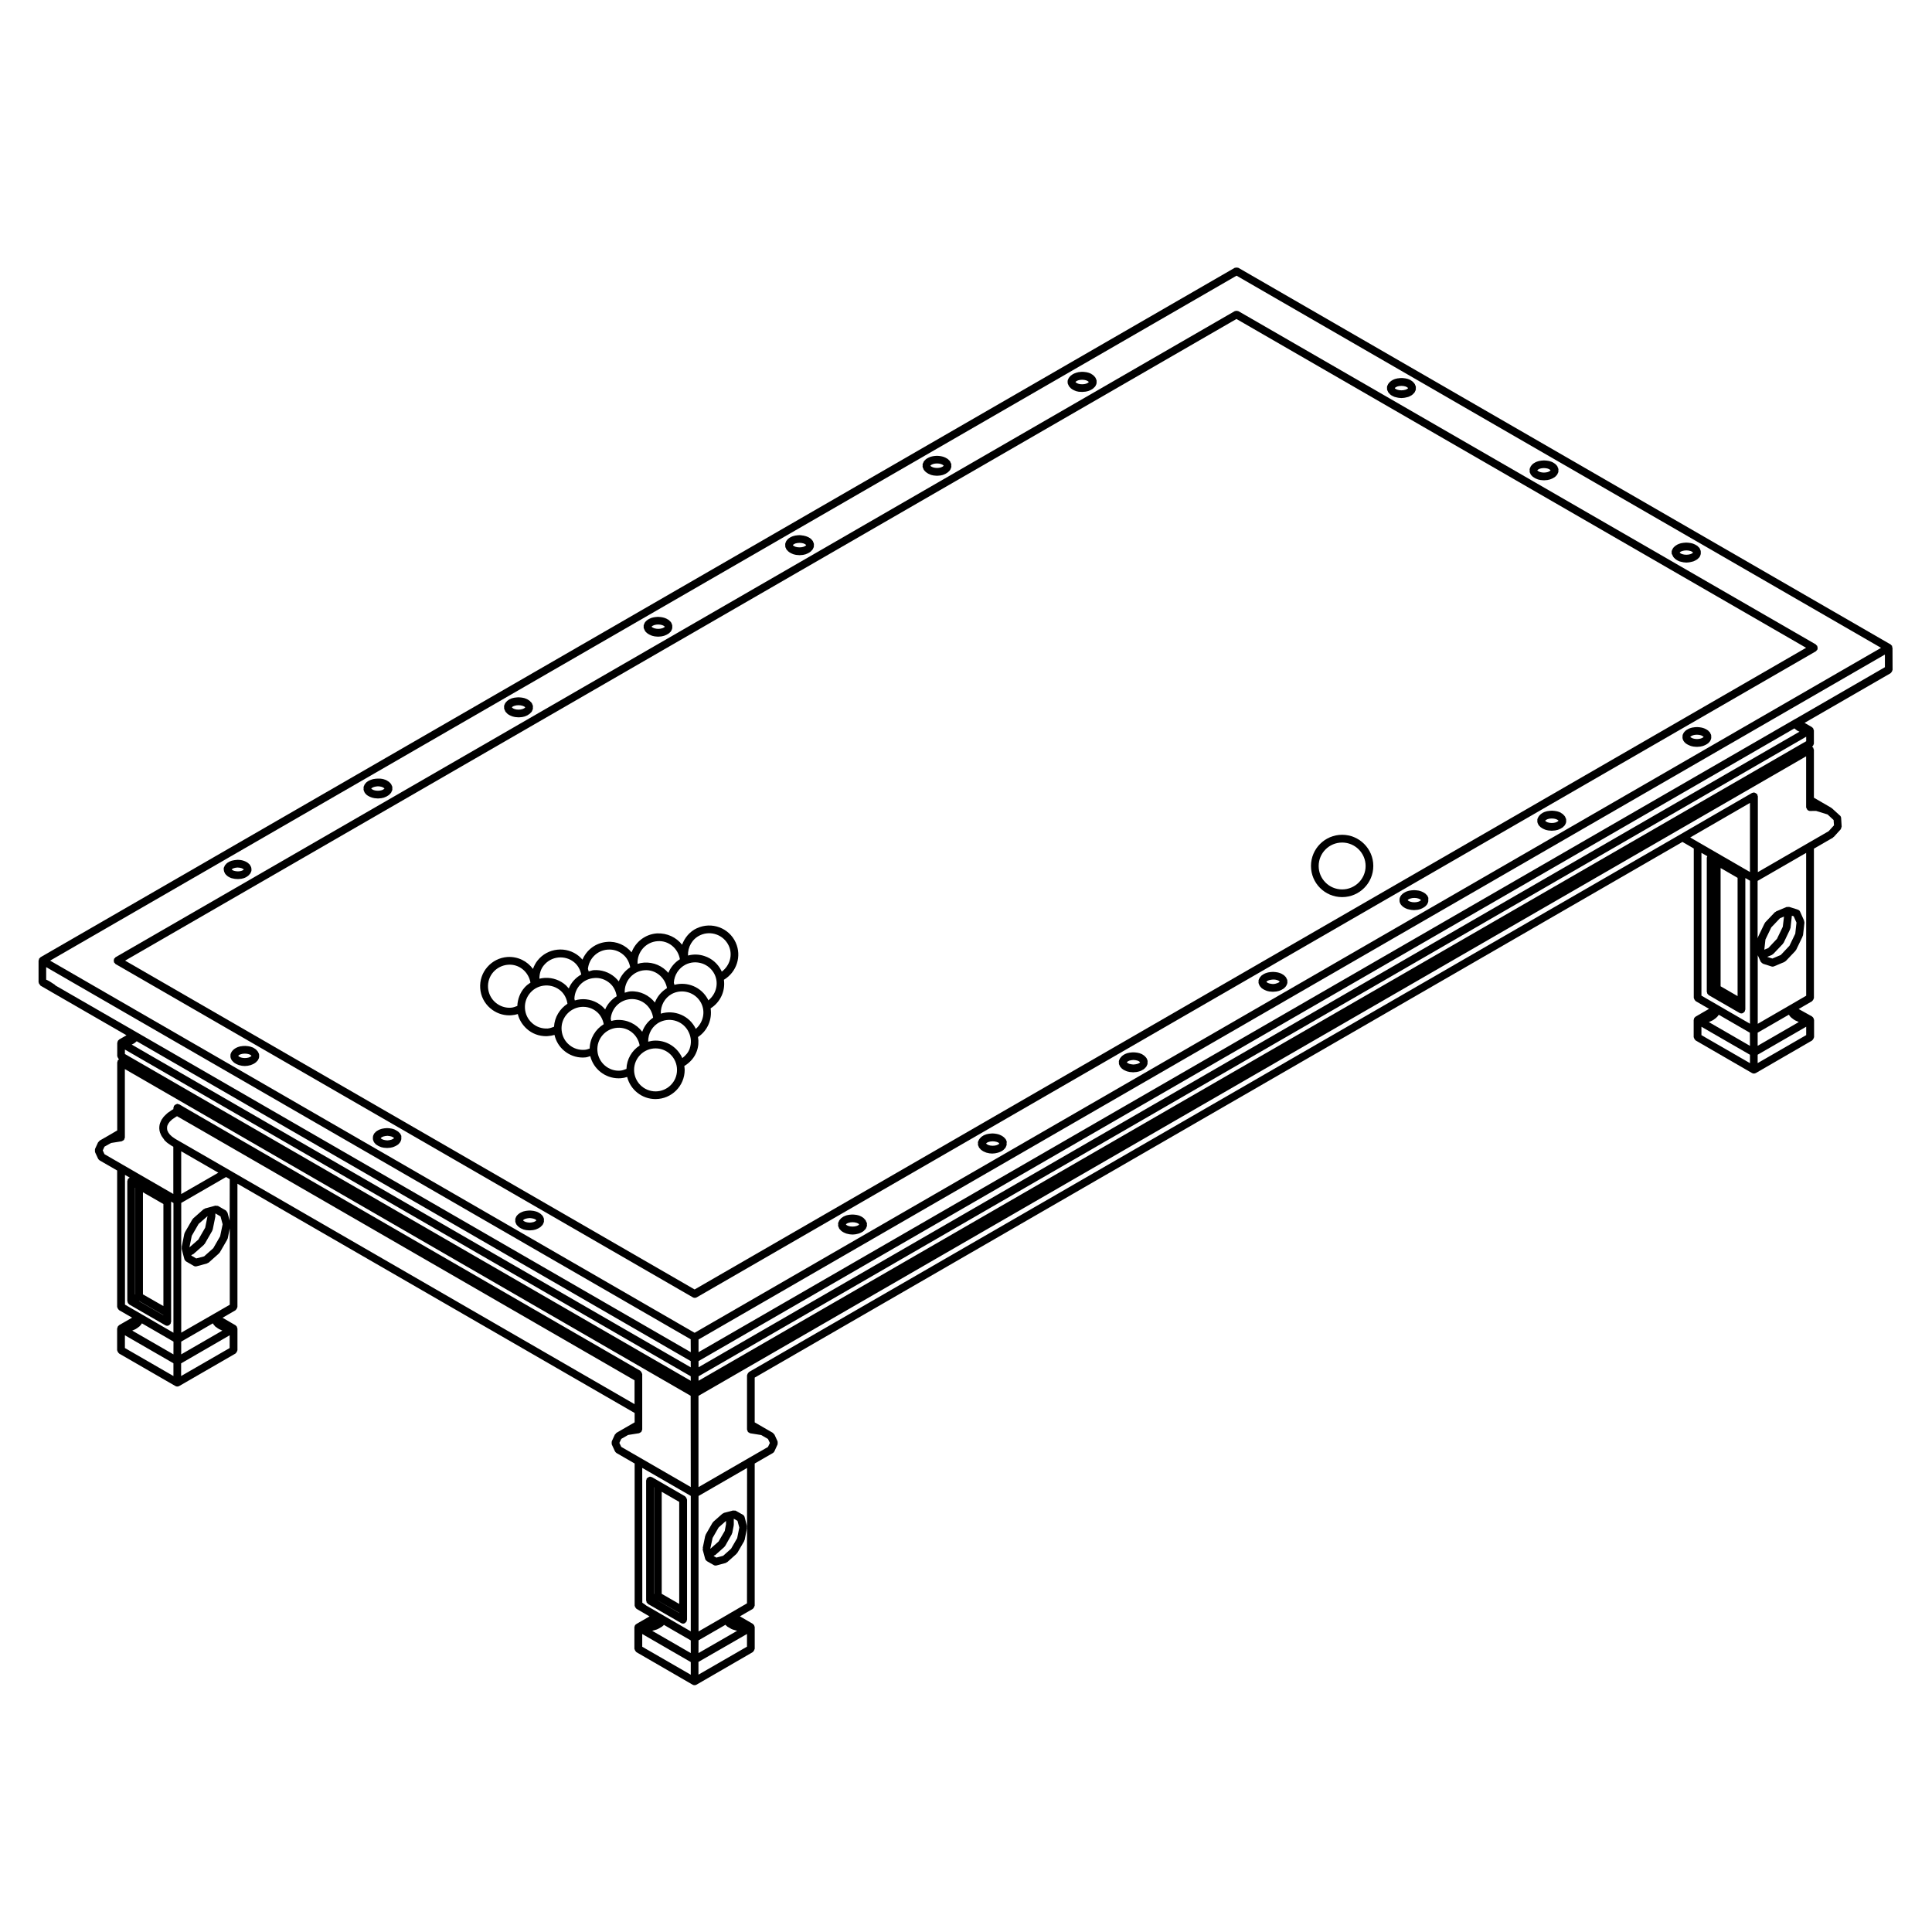 <?xml version="1.0" encoding="UTF-8"?>
<svg width="100pt" height="100pt" version="1.1" viewBox="0 0 100 100" xmlns="http://www.w3.org/2000/svg">
 <g>
  <path d="m36.074 48.043c-0.375 0.172-0.633 0.492-0.77 0.855-0.297-0.379-0.77-0.609-1.301-0.586-0.605 0.043-1.109 0.441-1.312 0.98-0.305-0.363-0.773-0.586-1.277-0.539-0.578 0.047-1.051 0.41-1.266 0.918-0.059-0.066-0.121-0.129-0.191-0.188-0.312-0.254-0.711-0.371-1.109-0.328-0.402 0.043-0.766 0.238-1.02 0.555-0.109 0.133-0.184 0.285-0.242 0.441-0.297-0.402-0.781-0.652-1.328-0.617-0.402 0.031-0.77 0.215-1.035 0.52-0.266 0.305-0.395 0.695-0.367 1.098 0.027 0.402 0.211 0.77 0.52 1.035 0.277 0.238 0.625 0.367 0.984 0.367 0.035 0 0.074 0 0.109-0.004 0.113-0.008 0.227-0.031 0.332-0.062 0.07 0.289 0.23 0.551 0.457 0.758 0.277 0.254 0.637 0.387 1.008 0.387 0.027 0 0.055 0 0.082-0.004 0.121-0.008 0.238-0.027 0.352-0.062 0.074 0.32 0.242 0.605 0.5 0.82 0.273 0.23 0.613 0.352 0.965 0.352 0.047 0 0.094-0.004 0.141-0.008 0.09-0.008 0.164-0.043 0.246-0.066 0.164 0.664 0.766 1.148 1.469 1.148 0.035 0 0.074 0 0.113-0.004 0.113-0.008 0.223-0.031 0.328-0.066 0.164 0.656 0.758 1.145 1.465 1.145 0.836 0 1.512-0.68 1.512-1.512 0-0.066-0.012-0.137-0.02-0.199 0.297-0.18 0.531-0.438 0.648-0.77 0.086-0.238 0.102-0.488 0.062-0.73 0.496-0.332 0.738-0.914 0.652-1.484 0.508-0.32 0.77-0.902 0.688-1.48 0.656-0.391 0.934-1.219 0.609-1.93-0.344-0.758-1.246-1.09-2.004-0.738zm-3.074 1.84c-0.031-0.605 0.43-1.129 1.035-1.168 0.574-0.043 1.062 0.375 1.156 0.934-0.27 0.168-0.477 0.414-0.598 0.707-0.297-0.352-0.754-0.566-1.262-0.531-0.117 0.008-0.23 0.031-0.336 0.066 0.004-0.008 0.004-0.008 0.004-0.008zm0.363 0.336c0.562-0.043 1.062 0.371 1.16 0.926-0.293 0.18-0.508 0.438-0.625 0.746-0.297-0.375-0.762-0.609-1.27-0.578-0.105 0.008-0.195 0.047-0.293 0.07-0.027-0.602 0.426-1.121 1.027-1.164zm0.441 2.457c-0.266 0.184-0.457 0.434-0.562 0.727-0.301-0.398-0.785-0.641-1.324-0.609-0.098 0.008-0.188 0.023-0.277 0.051-0.008-0.035-0.02-0.07-0.031-0.105 0.043-0.559 0.484-0.996 1.047-1.027 0.582-0.027 1.07 0.398 1.148 0.965zm-2.356-3.523c0.293-0.027 0.586 0.066 0.812 0.262 0.199 0.168 0.312 0.398 0.359 0.652-0.27 0.176-0.477 0.43-0.59 0.73-0.059-0.074-0.129-0.148-0.203-0.215-0.305-0.266-0.699-0.395-1.098-0.367-0.094 0.008-0.172 0.047-0.258 0.066-0.012-0.047-0.023-0.09-0.039-0.133 0.055-0.531 0.477-0.953 1.016-0.996zm-0.691 1.469c0.289-0.027 0.582 0.074 0.809 0.27 0.199 0.172 0.312 0.41 0.355 0.672-0.262 0.164-0.477 0.395-0.598 0.684-0.055-0.062-0.109-0.125-0.176-0.18-0.312-0.258-0.707-0.383-1.105-0.344-0.102 0.012-0.195 0.027-0.289 0.059-0.008-0.027-0.016-0.059-0.023-0.086 0.02-0.574 0.457-1.035 1.027-1.074zm-2.609-0.656c0.188-0.23 0.453-0.375 0.75-0.406 0.297-0.027 0.586 0.055 0.816 0.242 0.199 0.16 0.32 0.391 0.371 0.637-0.285 0.164-0.52 0.41-0.645 0.723-0.047-0.055-0.094-0.109-0.145-0.16-0.301-0.27-0.684-0.406-1.09-0.387-0.098 0.004-0.191 0.02-0.285 0.043 0-0.254 0.066-0.496 0.227-0.691zm-1.371 2.102c-0.105 0.039-0.211 0.082-0.324 0.09-0.293 0.023-0.582-0.074-0.809-0.27-0.227-0.195-0.359-0.465-0.383-0.762-0.02-0.297 0.074-0.586 0.27-0.809s0.469-0.359 0.766-0.383c0.578-0.043 1.062 0.371 1.16 0.926-0.105 0.07-0.211 0.148-0.301 0.25-0.238 0.266-0.363 0.602-0.379 0.957zm1.898 1.078c-0.109 0.039-0.219 0.082-0.336 0.09-0.305 0.012-0.582-0.086-0.801-0.285-0.223-0.199-0.352-0.473-0.367-0.77-0.016-0.297 0.086-0.582 0.285-0.805s0.473-0.352 0.77-0.367c0.301-0.016 0.582 0.086 0.805 0.281 0.191 0.176 0.305 0.41 0.34 0.664-0.402 0.266-0.668 0.699-0.695 1.191zm1.848 1.125c-0.078 0.027-0.156 0.059-0.246 0.066-0.293 0.027-0.586-0.062-0.812-0.254-0.23-0.188-0.367-0.457-0.395-0.754-0.059-0.609 0.395-1.152 1.008-1.211 0.297-0.027 0.586 0.062 0.812 0.254 0.195 0.164 0.312 0.395 0.359 0.641-0.43 0.262-0.715 0.73-0.727 1.258zm1.902 1.055c-0.102 0.039-0.199 0.078-0.312 0.09-0.605 0.051-1.145-0.414-1.191-1.027s0.414-1.148 1.027-1.191c0.582-0.039 1.062 0.367 1.16 0.918-0.402 0.258-0.668 0.703-0.684 1.211zm1.508 1.164c-0.613 0-1.113-0.5-1.113-1.113s0.5-1.113 1.113-1.113c0.613 0 1.109 0.5 1.109 1.113 0.004 0.613-0.496 1.113-1.109 1.113zm1.766-2.215c-0.07 0.203-0.215 0.363-0.383 0.492-0.234-0.531-0.766-0.906-1.383-0.906-0.133 0-0.262 0.023-0.383 0.055-0.008-0.43 0.219-0.828 0.617-1.02 0.555-0.262 1.219-0.027 1.48 0.527 0.133 0.273 0.148 0.574 0.051 0.852zm0.316-1.02c-0.328-0.688-1.105-1.004-1.812-0.789-0.012-0.414 0.195-0.812 0.57-1.02 0.539-0.285 1.215-0.086 1.508 0.453 0.25 0.469 0.117 1.023-0.266 1.355zm0.648-1.477c-0.012-0.02-0.016-0.043-0.027-0.062-0.34-0.629-1.062-0.922-1.727-0.742-0.008-0.039-0.02-0.074-0.031-0.109 0.023-0.398 0.254-0.758 0.609-0.938 0.266-0.133 0.566-0.152 0.852-0.059 0.281 0.094 0.512 0.293 0.645 0.559 0.234 0.477 0.082 1.031-0.32 1.352zm0.695-1.484c-0.008-0.016-0.012-0.031-0.02-0.051-0.18-0.359-0.488-0.633-0.875-0.758-0.277-0.094-0.57-0.102-0.852-0.027-0.016-0.438 0.215-0.859 0.629-1.051 0.555-0.258 1.219-0.016 1.48 0.543 0.223 0.484 0.051 1.035-0.363 1.344z"/>
  <path d="m69.469 46.434c0.891 0 1.613-0.723 1.613-1.613 0-0.891-0.727-1.613-1.613-1.613-0.891 0-1.613 0.723-1.613 1.613 0 0.891 0.719 1.613 1.613 1.613zm0-2.824c0.668 0 1.215 0.543 1.215 1.215 0 0.668-0.547 1.211-1.215 1.211-0.672 0-1.215-0.543-1.215-1.211 0-0.672 0.543-1.215 1.215-1.215z"/>
  <path d="m97.938 33.457c-0.004-0.008 0.004-0.02-0.004-0.027-0.004-0.008-0.016-0.008-0.02-0.016-0.012-0.016-0.02-0.023-0.035-0.035-0.008-0.004-0.008-0.016-0.016-0.02l-33.762-19.496c-0.012-0.004-0.02 0-0.027-0.004-0.023-0.012-0.047-0.008-0.07-0.008-0.023 0-0.051 0-0.07 0.008-0.012 0.004-0.02 0-0.027 0.004l-61.812 35.684c-0.008 0.004-0.008 0.016-0.016 0.02-0.016 0.012-0.023 0.02-0.035 0.035-0.004 0.008-0.016 0.008-0.02 0.016-0.004 0.008 0 0.02-0.004 0.027-0.008 0.016-0.012 0.031-0.012 0.047 0 0.012-0.012 0.016-0.012 0.027v1.121c0 0.012 0.008 0.016 0.012 0.023 0.004 0.012 0 0.023 0.004 0.035 0.008 0.016 0.02 0.027 0.027 0.039 0.016 0.02 0.023 0.039 0.043 0.051 0 0.012 0.004 0.023 0.012 0.027l0.566 0.328 3.887 2.242-0.379 0.219c-0.008 0.004-0.008 0.016-0.016 0.02-0.012 0.008-0.02 0.012-0.027 0.02s-0.008 0.016-0.012 0.02c-0.004 0.008-0.012 0.008-0.016 0.012-0.004 0.008 0 0.02-0.004 0.027-0.008 0.016-0.012 0.027-0.012 0.047 0 0.012-0.012 0.016-0.012 0.027v0.691c0 0.012 0.008 0.016 0.012 0.023 0.004 0.027 0.016 0.047 0.027 0.066 0.012 0.023 0.023 0.043 0.043 0.059 0.004 0.004 0.004 0.004 0.004 0.008-0.004 0.004-0.004 0.004-0.004 0.008-0.016 0.012-0.023 0.02-0.035 0.035-0.004 0.008-0.016 0.008-0.02 0.016-0.004 0.008 0 0.02-0.004 0.027-0.008 0.016-0.012 0.031-0.012 0.051-0.004 0.012-0.012 0.016-0.012 0.023v3.527l-0.48 0.281-0.43 0.246c-0.02 0.012-0.023 0.031-0.035 0.047-0.016 0.016-0.035 0.02-0.047 0.043l-0.156 0.34v0.008c-0.012 0.023-0.004 0.051-0.004 0.074 0 0.027-0.008 0.051 0.004 0.074v0.012l0.156 0.336c0.02 0.035 0.047 0.066 0.078 0.086 0 0 0 0.004 0.004 0.004l0.906 0.523v7.062c0 0.012 0.008 0.016 0.012 0.023 0.004 0.027 0.016 0.047 0.027 0.066 0.012 0.023 0.023 0.043 0.047 0.059 0.008 0.008 0.008 0.02 0.016 0.02l0.672 0.387-0.672 0.387c-0.008 0.004-0.008 0.016-0.016 0.02-0.012 0.008-0.02 0.012-0.027 0.02-0.008 0.008-0.008 0.016-0.012 0.02-0.004 0.008-0.012 0.008-0.016 0.012-0.004 0.008 0 0.02-0.004 0.027-0.012 0.023-0.016 0.035-0.016 0.051 0 0.012-0.012 0.016-0.012 0.027v1.121c0 0.012 0.012 0.016 0.012 0.027 0.004 0.023 0.016 0.043 0.027 0.066 0.016 0.023 0.023 0.043 0.047 0.059 0.008 0.004 0.008 0.016 0.016 0.02l2.91 1.68c0.031 0.02 0.066 0.027 0.102 0.027 0.035 0 0.066-0.008 0.102-0.027l2.91-1.68c0.008-0.004 0.008-0.016 0.016-0.02 0.02-0.016 0.031-0.035 0.047-0.059 0.012-0.023 0.023-0.039 0.027-0.066 0-0.012 0.012-0.016 0.012-0.027v-1.121c0-0.012-0.008-0.016-0.012-0.023-0.004-0.02-0.008-0.031-0.012-0.047-0.004-0.012 0-0.02-0.004-0.027-0.004-0.008-0.012-0.008-0.016-0.012-0.004-0.008-0.008-0.016-0.016-0.023-0.008-0.008-0.02-0.012-0.027-0.02-0.008-0.008-0.008-0.02-0.016-0.02l-0.668-0.387 0.668-0.387c0.008-0.004 0.008-0.016 0.016-0.02 0.02-0.016 0.031-0.035 0.047-0.059 0.012-0.023 0.023-0.039 0.027-0.066 0-0.012 0.012-0.016 0.012-0.027v-6.379l20.559 11.867v0.484l-0.5 0.289-0.441 0.254c-0.02 0.012-0.023 0.031-0.039 0.051-0.016 0.016-0.035 0.02-0.043 0.039l-0.16 0.348v0.008c-0.012 0.023-0.004 0.051-0.004 0.074 0 0.027-0.008 0.051 0.004 0.074v0.008l0.16 0.348c0.02 0.039 0.047 0.066 0.078 0.09 0 0 0 0.004 0.004 0.004l0.941 0.543v7.356c0 0.012 0.008 0.016 0.012 0.023 0.004 0.016 0 0.023 0.004 0.039 0.008 0.016 0.02 0.027 0.027 0.039 0.012 0.02 0.023 0.031 0.039 0.047 0.008 0.008 0.008 0.02 0.016 0.02l0.297 0.172 0.375 0.219-0.672 0.387c-0.008 0.004-0.008 0.012-0.016 0.016-0.008 0.008-0.016 0.008-0.023 0.012-0.004 0.004-0.008 0.012-0.012 0.016-0.004 0.004-0.012 0.004-0.016 0.008-0.004 0.004 0 0.008-0.004 0.012-0.004 0.004-0.008 0.004-0.012 0.008-0.004 0.008 0 0.02-0.004 0.027-0.008 0.016-0.012 0.023-0.016 0.039-0.004 0.008-0.008 0.012-0.008 0.02 0 0.004 0.004 0.008 0.004 0.008 0 0.004-0.004 0.008-0.004 0.008v1.117c0 0.012 0.012 0.016 0.012 0.023 0.004 0.027 0.016 0.043 0.027 0.066 0.016 0.023 0.023 0.043 0.047 0.062 0.008 0.004 0.008 0.016 0.016 0.02l2.91 1.684c0.031 0.02 0.066 0.027 0.102 0.027s0.066-0.008 0.102-0.027l2.91-1.684c0.008-0.004 0.008-0.016 0.016-0.02 0.02-0.016 0.031-0.035 0.047-0.062 0.012-0.023 0.023-0.039 0.027-0.066 0-0.008 0.012-0.016 0.012-0.023v-1.117c0-0.004-0.004-0.004-0.004-0.008s0.004-0.004 0.004-0.008c0-0.008-0.008-0.012-0.008-0.02-0.004-0.016-0.008-0.023-0.016-0.039-0.004-0.012 0-0.02-0.004-0.027-0.004-0.008-0.016-0.008-0.02-0.016-0.008-0.008-0.008-0.02-0.016-0.027-0.008-0.008-0.02-0.012-0.027-0.02-0.004-0.004-0.004-0.012-0.008-0.012l-0.668-0.387 0.668-0.387c0.008-0.004 0.008-0.016 0.016-0.02 0.02-0.016 0.031-0.035 0.043-0.059 0.016-0.023 0.023-0.039 0.027-0.066 0.004-0.012 0.012-0.016 0.012-0.023v-7.356l0.941-0.543s0-0.004 0.004-0.004c0.035-0.02 0.062-0.051 0.078-0.09l0.16-0.348v-0.008c0.012-0.023 0.004-0.051 0.004-0.074 0-0.027 0.008-0.051-0.004-0.074v-0.008l-0.16-0.348c-0.008-0.02-0.031-0.023-0.043-0.039-0.016-0.016-0.02-0.039-0.039-0.051l-0.441-0.254-0.5-0.289v-2.316l48.02-27.727 0.586 0.34v7.734c0 0.012 0.012 0.016 0.012 0.023 0.004 0.027 0.016 0.047 0.027 0.066 0.016 0.023 0.023 0.043 0.047 0.059 0.008 0.008 0.008 0.016 0.016 0.02l0.688 0.398-0.688 0.398c-0.012 0.004-0.012 0.016-0.02 0.02-0.012 0.008-0.02 0.012-0.027 0.02-0.008 0.008-0.008 0.016-0.016 0.02-0.004 0.008-0.012 0.008-0.016 0.012-0.004 0.008 0 0.02-0.004 0.027-0.008 0.016-0.012 0.027-0.012 0.047-0.004 0.012-0.012 0.016-0.012 0.027v0.895c0 0.012 0.012 0.016 0.012 0.023 0.004 0.027 0.016 0.043 0.027 0.066 0.016 0.023 0.023 0.043 0.047 0.062 0.008 0.004 0.008 0.016 0.02 0.02l2.91 1.684c0.031 0.02 0.062 0.027 0.102 0.027 0.031 0 0.066-0.008 0.102-0.027l2.91-1.684c0.008-0.004 0.008-0.016 0.016-0.02 0.02-0.016 0.031-0.035 0.047-0.062 0.012-0.023 0.023-0.039 0.027-0.066 0-0.008 0.012-0.016 0.012-0.023v-0.895c0-0.012-0.012-0.016-0.012-0.027-0.004-0.02-0.008-0.031-0.016-0.047-0.004-0.008 0.004-0.02-0.004-0.027-0.004-0.008-0.012-0.008-0.016-0.012-0.004-0.008-0.008-0.016-0.012-0.023-0.008-0.008-0.02-0.012-0.027-0.02-0.008-0.004-0.008-0.016-0.016-0.02l-0.695-0.387 0.688-0.398c0.008-0.004 0.012-0.016 0.016-0.02 0.02-0.016 0.031-0.035 0.047-0.059 0.016-0.023 0.023-0.039 0.027-0.066 0.004-0.008 0.012-0.016 0.012-0.023v-7.734l0.98-0.566c0.012-0.008 0.012-0.02 0.02-0.027 0.008-0.008 0.02-0.004 0.027-0.012l0.355-0.391c0.02-0.02 0.02-0.047 0.027-0.07 0.008-0.023 0.023-0.047 0.023-0.07h0.004l-0.027-0.438v-0.004-0.004c-0.004-0.055-0.027-0.102-0.062-0.133h-0.004l-0.406-0.371c-0.008-0.008-0.016-0.004-0.02-0.008-0.008-0.004-0.008-0.016-0.016-0.02l-0.902-0.523v-2.484c0-0.012-0.008-0.016-0.012-0.023-0.004-0.02-0.008-0.031-0.016-0.051-0.004-0.008 0.004-0.02-0.004-0.027-0.004-0.008-0.016-0.008-0.02-0.016-0.012-0.016-0.02-0.023-0.035-0.035 0 0 0-0.004-0.004-0.004 0.004 0 0.004-0.004 0.004-0.004 0.02-0.016 0.031-0.035 0.047-0.059 0.016-0.023 0.023-0.043 0.027-0.066 0.004-0.008 0.012-0.016 0.012-0.023v-0.695c0-0.012-0.008-0.016-0.012-0.023-0.004-0.02-0.008-0.031-0.016-0.047-0.004-0.008 0.004-0.02-0.004-0.027-0.004-0.008-0.012-0.008-0.016-0.012-0.008-0.008-0.008-0.016-0.012-0.023-0.008-0.008-0.02-0.012-0.027-0.016-0.008-0.008-0.008-0.016-0.016-0.02l-0.379-0.219 4.453-2.57c0.008-0.004 0.008-0.016 0.016-0.02 0.02-0.016 0.031-0.035 0.047-0.059 0.012-0.023 0.023-0.039 0.027-0.066 0-0.012 0.012-0.016 0.012-0.027l-0.004-1.141c0-0.012-0.012-0.016-0.012-0.027 0-0.016-0.004-0.031-0.012-0.047zm-88.961 37.766-2.512-1.449v-0.66l2.512 1.449zm0-1.121-2.133-1.23 0.191-0.086c0.008-0.004 0.008-0.012 0.016-0.016 0.008-0.004 0.02-0.004 0.027-0.012l0.152-0.113c0.012-0.008 0.012-0.02 0.02-0.031 0.008-0.008 0.02-0.004 0.023-0.012l0.074-0.105 1.633 0.945zm0-1.121-1.637-0.949-0.871-0.504v-6.715l0.246 0.141c-0.008 0.004-0.008 0.008-0.016 0.012-0.023 0.016-0.043 0.023-0.062 0.047-0.004 0.008-0.016 0.008-0.02 0.016-0.012 0.016-0.004 0.035-0.008 0.051-0.004 0.02-0.02 0.031-0.02 0.051v6.215c0 0.012 0.012 0.016 0.012 0.027 0.004 0.02 0.008 0.031 0.012 0.047 0.004 0.008 0 0.02 0.004 0.027 0.004 0.008 0.016 0.004 0.02 0.012 0.012 0.02 0.023 0.027 0.039 0.043 0.008 0.004 0.008 0.016 0.016 0.02l1.863 1.074c0.031 0.02 0.066 0.027 0.102 0.027 0.066 0 0.117-0.039 0.152-0.09 0.004-0.008 0.016-0.004 0.02-0.012 0.012-0.016 0.004-0.035 0.008-0.051 0.004-0.02 0.02-0.031 0.02-0.051v-6.211c0-0.008-0.008-0.012-0.008-0.016l0.129 0.074zm-1.984-1.984v-5.519l0.008 0.004v5.516zm1.461 1.07v0.008l-1.262-0.73 0.008-0.004zm-1.055-1.07v-5.285l1.059 0.609v5.281zm4.488 2.117v0.66l-2.512 1.449v-0.656zm-2.508 0.988v-0.66l1.637-0.945 0.07 0.105c0.008 0.008 0.02 0.008 0.023 0.012 0.012 0.012 0.008 0.023 0.02 0.035l0.156 0.113c0.008 0.008 0.016 0.004 0.023 0.008 0.004 0.004 0.008 0.012 0.012 0.016l0.188 0.086zm2.508-6.922-0.109-0.406c-0.004-0.02-0.02-0.023-0.027-0.039-0.02-0.031-0.031-0.062-0.062-0.082l-0.391-0.227c-0.027-0.016-0.062-0.012-0.094-0.012-0.02-0.004-0.043-0.016-0.062-0.008l-0.301 0.082-0.23 0.062c-0.016 0.004-0.023 0.02-0.035 0.027-0.016 0.008-0.031 0.004-0.043 0.016l-0.535 0.473c-0.008 0.008-0.008 0.02-0.016 0.027-0.008 0.012-0.02 0.012-0.023 0.02l-0.391 0.676c-0.008 0.012 0 0.02-0.004 0.031-0.004 0.012-0.016 0.016-0.02 0.027l-0.141 0.699c-0.004 0.02 0.008 0.031 0.008 0.047s-0.012 0.027-0.008 0.043l0.059 0.23v0.004l0.082 0.305c0.016 0.051 0.047 0.086 0.086 0.113 0.004 0.004 0.004 0.008 0.008 0.008l0.391 0.227c0.031 0.02 0.066 0.027 0.102 0.027 0.02 0 0.035-0.004 0.051-0.008l0.535-0.145c0.016-0.004 0.02-0.02 0.031-0.023 0.016-0.008 0.035-0.008 0.051-0.02l0.531-0.473c0.012-0.012 0.012-0.023 0.02-0.035 0.008-0.008 0.02-0.004 0.023-0.012l0.391-0.676c0.004-0.012 0-0.02 0.004-0.027 0.004-0.012 0.016-0.02 0.02-0.031l0.105-0.52v3.953l-0.867 0.5-1.645 0.945v-6.715l2.32-1.34 0.191 0.109zm-1.949 1.77c0.016-0.004 0.02-0.02 0.031-0.023 0.016-0.008 0.035-0.008 0.047-0.02l0.535-0.473c0.012-0.012 0.012-0.023 0.02-0.035 0.008-0.008 0.02-0.004 0.023-0.012l0.391-0.68c0.004-0.012 0-0.02 0.004-0.027 0.004-0.012 0.016-0.02 0.02-0.031l0.141-0.695c0.004-0.02-0.008-0.031-0.008-0.047s0.012-0.027 0.008-0.043l-0.012-0.039 0.031-0.008 0.246 0.145 0.109 0.406-0.129 0.621-0.355 0.617-0.473 0.422-0.41 0.109-0.246-0.145-0.008-0.031zm-0.133-0.387 0.121-0.598 0.355-0.617 0.461-0.402-0.121 0.598-0.355 0.617zm-0.426-2.758v-2.215l1.922 1.109zm2.809-1.059-0.391-0.227-2.519-1.453-0.203-0.117-0.164-0.113-0.121-0.113-0.082-0.113-0.051-0.113-0.012-0.109 0.012-0.109 0.051-0.113 0.082-0.113 0.121-0.113 0.164-0.113 0.086-0.051h0.004l1.371 0.789 2.492 1.438 19.816 11.441v1.234zm23.566 25.938-2.512-1.449v-0.656l0.012 0.004 2.5 1.445zm0-1.121-1.996-1.152 0.254-0.074c0.008 0 0.008-0.008 0.012-0.012 0.012-0.004 0.02-0.004 0.031-0.008l0.223-0.129c0.012-0.008 0.012-0.02 0.023-0.027 0.008-0.008 0.02-0.004 0.027-0.016l0.035-0.043 0.523 0.305 0.867 0.5zm0-1.125-0.66-0.383c-0.004-0.004-0.004-0.004-0.008-0.004l-0.668-0.387-0.301-0.176-0.664-0.383-0.133-0.102c-0.008-0.008-0.02-0.004-0.023-0.008-0.008-0.004-0.012-0.016-0.02-0.02l-0.031-0.016-0.004-6.981 2.512 1.449zm0-7.469-2.609-1.508-0.988-0.57-0.098-0.207 0.098-0.207 0.352-0.203 0.566-0.09c0.023-0.004 0.035-0.023 0.055-0.031 0.023-0.012 0.047-0.02 0.062-0.039 0.02-0.02 0.02-0.043 0.027-0.066 0.008-0.02 0.023-0.035 0.023-0.059v-2.867c0-0.012-0.012-0.016-0.012-0.027-0.004-0.023-0.016-0.043-0.027-0.066-0.016-0.023-0.023-0.043-0.047-0.059-0.008-0.004-0.008-0.016-0.016-0.02l-19.84-11.461-2.391-1.383-1.445-0.836-0.016-0.012c0-0.004-0.004 0-0.004 0-0.004 0-0.004-0.004-0.004-0.004l-0.164-0.094c-0.016-0.008-0.035-0.004-0.051-0.008-0.02-0.004-0.027-0.02-0.047-0.02-0.012 0-0.016 0.012-0.023 0.012-0.023 0.004-0.043 0.016-0.066 0.027-0.023 0.016-0.043 0.023-0.059 0.047-0.012 0.012-0.023 0.012-0.027 0.02-0.008 0.016-0.004 0.031-0.008 0.051-0.004 0.02-0.02 0.027-0.02 0.047v0.074h-0.004l-0.105 0.062c-0.004 0-0.004 0.004-0.004 0.008-0.004 0.004-0.008 0-0.008 0.004l-0.184 0.125c-0.004 0.004-0.004 0.012-0.008 0.016-0.004 0.004-0.012 0.004-0.016 0.008l-0.148 0.141c-0.008 0.004-0.004 0.016-0.008 0.02-0.004 0.008-0.016 0.004-0.02 0.012l-0.105 0.148c-0.004 0.008 0 0.016-0.004 0.02-0.004 0.008-0.012 0.008-0.016 0.016l-0.066 0.156c-0.004 0.012 0.004 0.02 0 0.027-0.004 0.012-0.012 0.016-0.016 0.023l-0.02 0.16c0 0.012 0.008 0.016 0.008 0.023 0 0.008-0.008 0.016-0.008 0.023l0.02 0.16c0 0.012 0.012 0.016 0.016 0.023 0.004 0.012-0.004 0.02 0 0.027l0.066 0.156c0.004 0.008 0.012 0.012 0.016 0.02 0.004 0.004 0 0.012 0.004 0.016l0.105 0.148c0.004 0.008 0.012 0.004 0.02 0.012 0 0.02 0 0.027 0.004 0.035l0.148 0.141c0.004 0.004 0.012 0.004 0.016 0.008 0.004 0.004 0.004 0.012 0.008 0.012l0.184 0.125c0.004 0.004 0.008 0.004 0.008 0.004 0.004 0 0.004 0.004 0.004 0.004l0.109 0.062v2.445l-2.609-1.508-0.953-0.551-0.09-0.195 0.09-0.195 0.34-0.191 0.547-0.086c0.023-0.004 0.035-0.023 0.055-0.031 0.023-0.012 0.047-0.02 0.062-0.039 0.02-0.02 0.02-0.043 0.027-0.066 0.008-0.02 0.023-0.035 0.023-0.059v-3.543l29.285 16.91zm0-5.5-29.113-16.812-0.176-0.102v-0.23l29.285 16.91zm0-0.695-28.938-16.707 0.078-0.035c0.008-0.004 0.008-0.012 0.016-0.016 0.008-0.004 0.02-0.004 0.027-0.008l0.121-0.094c0.008-0.008 0.008-0.016 0.012-0.023l28.68 16.559zm0-0.785-28.633-16.531-0.074-0.043-4.168-2.402c-0.004-0.004 0-0.004-0.004-0.004 0-0.004-0.008-0.004-0.012-0.008l-0.008-0.008c-0.008-0.004-0.008-0.016-0.012-0.02l-0.273-0.176c-0.004-0.004-0.012 0-0.016-0.004-0.004-0.004-0.004-0.008-0.008-0.012l-0.156-0.074v-0.648l33.359 19.262zm0.199-1.004-33.359-19.262 61.41-35.453 33.359 19.262zm0.203 1.465 56.727-32.75c0.008 0.008 0.008 0.02 0.016 0.023l0.125 0.094c0.008 0.004 0.016 0.004 0.023 0.008 0.008 0.004 0.008 0.012 0.016 0.012l0.078 0.035-56.984 32.898zm0 14.453 0.867-0.5c0.004-0.004 0.012-0.004 0.016-0.008l0.512-0.297 0.039 0.047c0.008 0.008 0.02 0.008 0.027 0.016 0.012 0.008 0.012 0.02 0.02 0.027l0.223 0.129c0.012 0.008 0.02 0.004 0.031 0.008 0.004 0.004 0.008 0.012 0.012 0.012l0.25 0.074-2 1.152zm2.508-0.328v0.656l-2.512 1.449v-0.66zm0-1.586-0.867 0.504-0.301 0.176-0.668 0.387-0.672 0.387v-7.012l2.512-1.449zm51.914-27.961-2.512-1.449v-0.434l2.512 1.449zm0-0.895-2.129-1.23 0.199-0.09c0.008-0.004 0.008-0.012 0.016-0.016 0.008-0.004 0.02-0.004 0.023-0.008l0.156-0.117c0.012-0.008 0.008-0.02 0.016-0.027 0.008-0.008 0.02-0.004 0.023-0.012l0.082-0.109 1.609 0.93zm0-1.145-1.621-0.938-0.891-0.516v-7.391l0.301 0.172c-0.004 0.012 0 0.02-0.004 0.031-0.004 0.02-0.02 0.027-0.02 0.047v6.945c0 0.012 0.012 0.016 0.012 0.027 0.004 0.02 0.008 0.031 0.012 0.047 0.004 0.008 0 0.02 0.004 0.027 0.004 0.008 0.016 0.004 0.02 0.012 0.012 0.016 0.02 0.027 0.035 0.039 0.008 0.004 0.008 0.016 0.02 0.02l1.59 0.918c0.031 0.02 0.062 0.027 0.102 0.027 0.066 0 0.117-0.039 0.152-0.09 0.004-0.008 0.016-0.004 0.02-0.012 0.012-0.016 0.004-0.035 0.008-0.051 0.004-0.02 0.02-0.031 0.02-0.051v-6.805l0.242 0.141zm-1.52-1.938v-6.121l0.879 0.508v6.121zm1.52-7.594v1.68l-2.609-1.508-0.484-0.281 1.453-0.84 1.641-0.949zm2.91 10.121-2.512 1.449v-0.434l2.512-1.449zm-0.383-0.676-2.129 1.23v-0.68l1.613-0.93 0.082 0.109c0.004 0.008 0.016 0.004 0.02 0.012 0.008 0.012 0.008 0.02 0.02 0.027l0.156 0.117c0.008 0.008 0.02 0.004 0.023 0.008 0.008 0.004 0.008 0.012 0.016 0.016zm0.383-1.363-0.887 0.516-1.621 0.938v-3.551l0.027 0.062 0.004 0.004 0.121 0.27c0.004 0.004 0.004 0.004 0.008 0.008 0.004 0.008 0.012 0.012 0.016 0.016 0.023 0.035 0.055 0.059 0.09 0.074 0.008 0.004 0.008 0.012 0.016 0.012l0.43 0.137c0.02 0.008 0.039 0.008 0.062 0.008 0.023 0 0.051-0.004 0.074-0.016l0.539-0.227c0.016-0.008 0.02-0.023 0.031-0.031 0.012-0.008 0.027-0.004 0.035-0.016l0.5-0.527c0.008-0.008 0.004-0.016 0.008-0.023 0.012-0.012 0.02-0.016 0.027-0.027l0.332-0.688c0.004-0.012-0.004-0.02 0.004-0.031 0.004-0.012 0.016-0.02 0.02-0.035l0.074-0.66c0-0.008-0.008-0.012-0.008-0.02 0-0.004 0.004-0.004 0.004-0.008v-0.004c0-0.016-0.012-0.023-0.016-0.039-0.004-0.016 0.004-0.027-0.004-0.043l-0.203-0.453c-0.023-0.059-0.078-0.09-0.137-0.105-0.004-0.004-0.008-0.008-0.008-0.008-0.004 0-0.008-0.004-0.008-0.008l-0.008 0.004-0.383-0.121h-0.004l-0.012-0.004c-0.023-0.008-0.043 0.004-0.066 0.004s-0.051-0.008-0.074 0l-0.09 0.039h-0.004l-0.445 0.188c-0.016 0.008-0.02 0.02-0.027 0.027-0.012 0.008-0.027 0.008-0.039 0.016l-0.5 0.527c-0.008 0.008-0.008 0.02-0.012 0.031-0.008 0.008-0.02 0.012-0.02 0.02l-0.332 0.688c-0.008 0.012 0 0.02-0.004 0.031s-0.02 0.02-0.02 0.035l-0.004 0.027v-2.981l2.512-1.449zm-1.211-3.57-0.301 0.625-0.449 0.477-0.207 0.086 0.059-0.527 0.301-0.625 0.453-0.477 0.207-0.086zm0.375 0.137c0.004-0.012-0.004-0.02 0.004-0.031 0.004-0.012 0.016-0.02 0.02-0.035l0.07-0.641 0.094 0.027 0.145 0.328-0.062 0.574-0.301 0.625-0.449 0.477-0.434 0.184-0.273-0.086-0.004 0.004 0.262-0.109c0.016-0.008 0.02-0.02 0.027-0.031 0.012-0.008 0.027-0.004 0.035-0.016l0.5-0.527c0.008-0.008 0.004-0.016 0.008-0.023 0.012-0.012 0.02-0.016 0.027-0.027zm0.879-6.223c0.008 0.012 0.008 0.027 0.02 0.035 0.035 0.035 0.086 0.059 0.141 0.059h0.004l0.301-0.004 0.598 0.184 0.312 0.289 0.02 0.273-0.277 0.305-1.055 0.609-2.609 1.508v-3.922c0-0.02-0.016-0.031-0.02-0.051-0.008-0.016 0.004-0.035-0.008-0.051-0.004-0.008-0.016-0.008-0.02-0.016-0.02-0.02-0.035-0.031-0.062-0.047-0.023-0.012-0.039-0.023-0.066-0.027-0.012 0-0.016-0.012-0.023-0.012-0.02 0-0.031 0.016-0.051 0.02s-0.035-0.004-0.051 0.008l-1.941 1.121-1.754 1.016-48.223 27.836c-0.008 0.004-0.008 0.016-0.016 0.02-0.02 0.016-0.031 0.035-0.047 0.059-0.012 0.023-0.023 0.039-0.027 0.066 0 0.012-0.012 0.016-0.012 0.027v2.805c0 0.023 0.02 0.039 0.023 0.059 0.008 0.023 0.012 0.047 0.027 0.066 0.016 0.02 0.039 0.027 0.062 0.039 0.02 0.012 0.031 0.027 0.055 0.031l0.566 0.09 0.352 0.203 0.098 0.207-0.098 0.207-0.988 0.57-2.609 1.508v-4.723l57.332-33.102v2.637h0.004s-0.004 0-0.004 0.004c0.004 0.031 0.027 0.062 0.047 0.094zm-0.043-3.75v0.234l-0.172 0.098-57.16 33.004v-0.23zm4.074-3.598-4.652 2.688h-0.004l-0.074 0.043-56.676 32.723v-0.656l61.406-35.453z"/>
  <path d="m88.559 38.016c-0.004-0.016-0.02-0.02-0.023-0.031-0.008-0.012 0-0.027-0.008-0.039l-0.055-0.074c-0.008-0.008-0.02-0.008-0.027-0.016-0.008-0.008-0.008-0.02-0.016-0.027l-0.09-0.066c-0.008-0.004-0.016 0-0.02-0.004-0.008-0.004-0.008-0.012-0.016-0.016l-0.113-0.051c-0.008-0.004-0.016 0-0.02 0-0.008-0.004-0.008-0.012-0.016-0.012l-0.133-0.031c-0.008 0-0.012 0.004-0.016 0.004-0.008 0-0.012-0.008-0.016-0.008l-0.141-0.012c-0.008 0-0.012 0.004-0.016 0.004-0.008 0-0.008-0.004-0.016-0.004l-0.141 0.012c-0.008 0-0.012 0.008-0.016 0.008-0.008 0-0.012-0.004-0.02-0.004l-0.133 0.031c-0.008 0-0.012 0.008-0.016 0.012-0.008 0.004-0.016-0.004-0.02 0l-0.113 0.051c-0.008 0.004-0.012 0.012-0.016 0.016-0.008 0.004-0.016 0-0.02 0.004l-0.09 0.066c-0.012 0.008-0.012 0.02-0.02 0.027-0.008 0.008-0.02 0.008-0.023 0.016l-0.055 0.074c-0.012 0.012-0.004 0.027-0.012 0.039-0.008 0.016-0.02 0.023-0.023 0.039l-0.016 0.082c-0.004 0.016 0.008 0.023 0.008 0.039s-0.012 0.023-0.008 0.039l0.016 0.082c0.004 0.02 0.02 0.027 0.023 0.043 0.008 0.012 0.004 0.023 0.012 0.035l0.055 0.074c0.008 0.008 0.02 0.008 0.023 0.012 0.008 0.012 0.008 0.023 0.02 0.031l0.09 0.062c0.008 0.004 0.016 0.004 0.02 0.008 0.008 0.004 0.008 0.012 0.016 0.012l0.113 0.051c0.008 0.004 0.02 0.004 0.027 0.008 0.004 0 0.004 0.004 0.008 0.008l0.133 0.031c0.012 0.004 0.02 0.004 0.027 0.004h0.004l0.141 0.012h0.02 0.016l0.141-0.012h0.004c0.012 0 0.02 0 0.027-0.004l0.133-0.031c0.004 0 0.008-0.004 0.012-0.008 0.008-0.004 0.02-0.004 0.027-0.008l0.113-0.051c0.008-0.004 0.008-0.012 0.012-0.012 0.008-0.004 0.016-0.004 0.02-0.008l0.09-0.062c0.012-0.008 0.012-0.023 0.02-0.031 0.008-0.008 0.02-0.004 0.023-0.012l0.055-0.074c0.008-0.008 0.004-0.02 0.008-0.031 0.008-0.016 0.02-0.023 0.023-0.039l0.02-0.082c0.004-0.016-0.008-0.031-0.008-0.047s0.012-0.031 0.008-0.047zm-0.391 0.141-0.047 0.031-0.078 0.035-0.102 0.023-0.105 0.008-0.105-0.008-0.102-0.023-0.078-0.035-0.051-0.031-0.012-0.012 0.012-0.016 0.047-0.035 0.078-0.035 0.098-0.023 0.109-0.008 0.109 0.008 0.102 0.023 0.074 0.035 0.047 0.035 0.012 0.016z"/>
  <path d="m81.047 42.352c-0.004-0.016-0.02-0.02-0.023-0.031-0.008-0.012 0-0.027-0.008-0.039l-0.055-0.074c-0.008-0.008-0.02-0.008-0.023-0.016-0.008-0.008-0.008-0.02-0.016-0.027l-0.086-0.066c-0.008-0.004-0.016-0.004-0.023-0.008s-0.008-0.016-0.016-0.02l-0.113-0.051c-0.008-0.004-0.016 0-0.02 0-0.008-0.004-0.008-0.012-0.016-0.012l-0.133-0.031c-0.008 0-0.012 0.004-0.016 0.004-0.008 0-0.012-0.008-0.016-0.008l-0.145-0.012h-0.016c-0.004 0-0.008 0.004-0.008 0.004-0.004 0-0.004-0.004-0.008-0.004l-0.141 0.012c-0.008 0-0.012 0.008-0.016 0.008-0.008 0-0.012-0.004-0.02-0.004l-0.133 0.031c-0.008 0-0.012 0.008-0.016 0.012-0.008 0.004-0.016-0.004-0.02 0l-0.113 0.051c-0.008 0.004-0.012 0.016-0.02 0.02-0.008 0.004-0.016 0-0.023 0.008l-0.086 0.066c-0.008 0.008-0.008 0.02-0.016 0.027-0.008 0.008-0.02 0.008-0.023 0.016l-0.055 0.074c-0.008 0.012-0.004 0.023-0.012 0.039-0.008 0.012-0.02 0.02-0.023 0.031l-0.02 0.082c-0.004 0.016 0.008 0.031 0.008 0.047s-0.012 0.031-0.008 0.047l0.02 0.082c0.004 0.016 0.02 0.023 0.023 0.039 0.004 0.012 0 0.023 0.008 0.031l0.055 0.074c0.008 0.008 0.016 0.004 0.023 0.012s0.008 0.023 0.02 0.031l0.086 0.062c0.008 0.004 0.02 0.004 0.023 0.008 0.008 0.004 0.008 0.012 0.016 0.016l0.113 0.051c0.008 0.004 0.02 0.004 0.027 0.008 0.004 0 0.004 0.004 0.008 0.008l0.133 0.031c0.012 0.004 0.02 0.004 0.027 0.004h0.004l0.141 0.012h0.02 0.016l0.145-0.012h0.004c0.012 0 0.02 0 0.027-0.004l0.133-0.031c0.004 0 0.008-0.004 0.012-0.008 0.008-0.004 0.02-0.004 0.027-0.008l0.113-0.051c0.008-0.004 0.008-0.012 0.016-0.016 0.008-0.004 0.016-0.004 0.023-0.008l0.086-0.062c0.012-0.008 0.012-0.023 0.02-0.031 0.008-0.008 0.02-0.004 0.023-0.012l0.055-0.074c0.008-0.008 0.004-0.02 0.008-0.031 0.008-0.016 0.02-0.023 0.023-0.039l0.02-0.082c0.004-0.016-0.008-0.031-0.008-0.047s0.012-0.031 0.008-0.047zm-0.395 0.145-0.047 0.035-0.074 0.035-0.102 0.023-0.109 0.008-0.105-0.008-0.102-0.023-0.074-0.035-0.047-0.035-0.012-0.016 0.016-0.02 0.043-0.031 0.074-0.035 0.098-0.023 0.109-0.008 0.113 0.008 0.102 0.023 0.074 0.035 0.043 0.031 0.016 0.02z"/>
  <path d="m73.93 46.461c-0.004-0.016-0.02-0.02-0.023-0.031-0.004-0.012 0-0.027-0.008-0.039l-0.055-0.074c-0.008-0.008-0.02-0.008-0.027-0.016-0.008-0.008-0.008-0.02-0.016-0.027l-0.09-0.066c-0.008-0.004-0.016 0-0.023-0.008-0.008-0.004-0.012-0.016-0.02-0.016l-0.113-0.051c-0.004-0.004-0.012 0-0.016 0-0.008-0.004-0.008-0.008-0.016-0.012l-0.129-0.031c-0.008 0-0.012 0.004-0.02 0.004s-0.012-0.008-0.02-0.008l-0.145-0.012h-0.016c-0.004 0-0.008 0.004-0.008 0.004-0.004 0-0.004-0.004-0.008-0.004l-0.141 0.012c-0.008 0-0.012 0.008-0.02 0.008-0.008 0-0.012-0.004-0.02-0.004l-0.133 0.031c-0.008 0-0.008 0.008-0.016 0.012-0.008 0.004-0.012-0.004-0.02 0l-0.113 0.051c-0.008 0.004-0.012 0.012-0.016 0.016-0.008 0.004-0.02 0-0.023 0.008l-0.09 0.066c-0.012 0.008-0.012 0.02-0.02 0.027-0.008 0.008-0.02 0.008-0.023 0.016l-0.055 0.074c-0.012 0.012-0.004 0.027-0.012 0.039-0.008 0.016-0.02 0.023-0.023 0.039l-0.016 0.082c-0.004 0.016 0.008 0.023 0.008 0.039s-0.012 0.023-0.008 0.039l0.016 0.082c0.004 0.02 0.02 0.027 0.023 0.043 0.008 0.012 0.004 0.023 0.012 0.035l0.055 0.074c0.008 0.008 0.02 0.004 0.023 0.012 0.008 0.012 0.008 0.023 0.02 0.031l0.09 0.066c0.008 0.008 0.02 0.004 0.023 0.008 0.008 0.004 0.008 0.012 0.016 0.016l0.113 0.051c0.008 0.004 0.016 0.004 0.023 0.004 0.004 0 0.004 0.004 0.008 0.004l0.133 0.031c0.012 0.004 0.02 0.004 0.031 0.004 0.004 0 0.004 0.004 0.004 0.004l0.141 0.012h0.016 0.016l0.145-0.012h0.004c0.012 0 0.023-0.004 0.031-0.004l0.129-0.031c0.004 0 0.004-0.004 0.008-0.008 0.008-0.004 0.016 0 0.02-0.004l0.113-0.051c0.008-0.004 0.008-0.012 0.016-0.016 0.012-0.004 0.02-0.004 0.027-0.008l0.09-0.066c0.012-0.008 0.012-0.023 0.02-0.031 0.008-0.008 0.02-0.004 0.023-0.012l0.055-0.074c0.008-0.008 0.004-0.02 0.008-0.031 0.008-0.016 0.02-0.023 0.023-0.039l0.02-0.082c0.004-0.016-0.008-0.031-0.008-0.047s0.012-0.031 0.008-0.047zm-0.395 0.145-0.047 0.035-0.074 0.031-0.098 0.023-0.109 0.008-0.109-0.008-0.098-0.023-0.078-0.031-0.047-0.035-0.012-0.016 0.012-0.016 0.047-0.035 0.078-0.031 0.098-0.023 0.109-0.008 0.109 0.008 0.098 0.023 0.074 0.031 0.047 0.035 0.012 0.016z"/>
  <path d="m66.613 50.684c-0.004-0.016-0.02-0.02-0.023-0.031-0.008-0.012 0-0.027-0.008-0.035l-0.055-0.074c-0.008-0.012-0.02-0.008-0.023-0.016-0.008-0.008-0.008-0.02-0.02-0.027l-0.086-0.062c-0.008-0.004-0.016-0.004-0.02-0.008-0.008-0.004-0.008-0.012-0.016-0.016l-0.113-0.051c-0.008-0.004-0.016 0-0.02 0-0.008-0.004-0.008-0.012-0.016-0.012l-0.133-0.031c-0.008 0-0.012 0.004-0.016 0.004-0.008 0-0.008-0.008-0.016-0.008l-0.145-0.012h-0.016c-0.004 0-0.008 0.004-0.012 0.004s-0.004-0.004-0.008-0.004l-0.141 0.012c-0.008 0-0.008 0.008-0.016 0.008-0.008 0-0.012-0.004-0.016-0.004l-0.133 0.031c-0.008 0-0.012 0.008-0.016 0.012-0.008 0.004-0.016-0.004-0.02 0l-0.113 0.051c-0.008 0.004-0.012 0.012-0.016 0.016-0.008 0.004-0.016 0-0.023 0.008l-0.086 0.062c-0.008 0.008-0.008 0.02-0.016 0.027-0.008 0.008-0.02 0.008-0.023 0.016l-0.055 0.074c-0.008 0.012-0.004 0.023-0.012 0.035-0.008 0.012-0.02 0.02-0.023 0.031l-0.02 0.082c-0.004 0.016 0.008 0.027 0.008 0.047 0 0.016-0.012 0.031-0.008 0.047l0.02 0.082c0.004 0.016 0.02 0.023 0.023 0.035 0.008 0.012 0 0.02 0.008 0.031l0.055 0.078c0.008 0.008 0.02 0.008 0.023 0.016 0.012 0.012 0.012 0.023 0.02 0.031l0.086 0.062c0.008 0.004 0.02 0.004 0.023 0.008 0.008 0.004 0.008 0.012 0.016 0.016l0.113 0.051c0.008 0.004 0.02 0.004 0.027 0.008 0.004 0 0.004 0.008 0.008 0.008l0.133 0.031c0.012 0.004 0.02 0.004 0.027 0.004h0.004l0.141 0.012h0.02 0.016l0.145-0.012h0.004c0.012 0 0.02-0.004 0.027-0.004l0.133-0.031c0.004 0 0.008-0.004 0.012-0.008 0.008-0.004 0.02-0.004 0.027-0.008l0.113-0.051c0.008-0.004 0.008-0.012 0.016-0.016 0.008-0.004 0.016-0.004 0.023-0.008l0.086-0.062c0.012-0.008 0.012-0.023 0.02-0.031 0.008-0.008 0.02-0.004 0.023-0.016l0.055-0.078c0.008-0.012 0.004-0.02 0.008-0.031 0.008-0.016 0.02-0.02 0.023-0.035l0.02-0.082c0.004-0.016-0.008-0.027-0.008-0.047 0-0.016 0.012-0.031 0.008-0.047zm-0.395 0.145-0.043 0.031-0.074 0.031-0.102 0.031-0.109 0.012-0.105-0.012-0.102-0.023-0.074-0.031-0.043-0.031-0.016-0.02 0.012-0.016 0.047-0.035 0.074-0.031 0.102-0.023 0.105-0.012 0.109 0.004 0.102 0.023 0.074 0.031 0.047 0.035 0.012 0.016z"/>
  <path d="m59.387 54.855c-0.004-0.016-0.02-0.02-0.023-0.031-0.008-0.012 0-0.027-0.008-0.035l-0.055-0.074c-0.008-0.012-0.02-0.008-0.023-0.016-0.008-0.008-0.008-0.02-0.016-0.027l-0.086-0.066c-0.008-0.004-0.016-0.004-0.023-0.008-0.008-0.004-0.008-0.016-0.016-0.02l-0.113-0.051c-0.008-0.004-0.016 0.004-0.02 0-0.008-0.004-0.008-0.012-0.016-0.012l-0.133-0.031c-0.008-0.004-0.012 0.004-0.016 0.004-0.008 0-0.008-0.008-0.016-0.008l-0.145-0.012c-0.008 0-0.012 0.004-0.016 0.004-0.008 0-0.012-0.008-0.02-0.004l-0.141 0.012c-0.008 0-0.008 0.008-0.016 0.008-0.008 0-0.012-0.004-0.016-0.004l-0.133 0.031c-0.008 0-0.012 0.008-0.016 0.012-0.008 0.004-0.016-0.004-0.02 0l-0.113 0.051c-0.008 0.004-0.012 0.016-0.02 0.02s-0.016 0.004-0.023 0.008l-0.086 0.066c-0.008 0.008-0.008 0.02-0.016 0.027-0.008 0.008-0.02 0.008-0.023 0.016l-0.055 0.074c-0.008 0.012-0.004 0.023-0.012 0.035-0.008 0.012-0.02 0.02-0.023 0.031l-0.02 0.082c-0.004 0.016 0.008 0.027 0.008 0.047 0 0.016-0.012 0.031-0.008 0.047l0.02 0.082c0.004 0.016 0.02 0.023 0.023 0.039 0.004 0.012 0 0.023 0.008 0.031l0.055 0.074c0.008 0.008 0.016 0.008 0.02 0.012 0.012 0.012 0.008 0.023 0.02 0.031l0.086 0.066c0.008 0.008 0.02 0.004 0.027 0.008s0.008 0.016 0.016 0.016l0.113 0.051c0.008 0.004 0.02 0.004 0.023 0.004 0.004 0.004 0.004 0.008 0.008 0.008l0.133 0.031c0.012 0.004 0.02 0.004 0.027 0.004h0.004l0.141 0.012h0.02 0.016l0.145-0.012h0.004c0.012 0 0.02-0.004 0.027-0.004l0.133-0.031c0.004 0 0.008-0.004 0.008-0.008 0.012-0.004 0.02-0.004 0.023-0.004l0.113-0.051c0.008-0.004 0.012-0.012 0.016-0.016 0.012-0.004 0.02-0.004 0.027-0.008l0.086-0.066c0.012-0.008 0.012-0.02 0.02-0.031 0.008-0.008 0.02-0.004 0.023-0.012l0.055-0.074c0.008-0.008 0.004-0.02 0.008-0.031 0.008-0.016 0.02-0.023 0.023-0.039l0.02-0.082c0.004-0.016-0.008-0.027-0.008-0.047 0-0.016 0.012-0.031 0.008-0.047zm-0.395 0.148-0.043 0.031-0.07 0.031-0.105 0.023-0.109 0.012-0.105-0.012-0.105-0.023-0.07-0.031-0.043-0.031-0.016-0.02 0.016-0.02 0.043-0.031 0.074-0.035 0.102-0.023 0.105-0.012 0.109 0.012 0.102 0.023 0.074 0.035 0.043 0.031 0.016 0.02z"/>
  <path d="m52.105 59.062c-0.004-0.016-0.02-0.02-0.023-0.031-0.008-0.012 0-0.027-0.008-0.035l-0.055-0.074c-0.008-0.012-0.02-0.008-0.023-0.016-0.008-0.008-0.008-0.02-0.016-0.027l-0.086-0.066c-0.008-0.008-0.02-0.004-0.023-0.008-0.008-0.008-0.012-0.016-0.02-0.02l-0.121-0.055c-0.004-0.004-0.012 0.004-0.016 0-0.004-0.004-0.008-0.008-0.012-0.012l-0.129-0.031c-0.008 0-0.012 0.004-0.02 0.004-0.008-0.004-0.012-0.008-0.02-0.012l-0.145-0.012h-0.016c-0.004 0-0.008 0.004-0.008 0.004-0.004 0-0.004-0.004-0.008-0.004l-0.141 0.012c-0.008 0-0.012 0.008-0.02 0.008-0.008 0-0.012-0.004-0.02-0.004l-0.133 0.031c-0.008 0.004-0.008 0.008-0.016 0.012-0.008 0.004-0.012-0.004-0.02 0l-0.113 0.051c-0.008 0.004-0.012 0.016-0.02 0.02-0.008 0.004-0.02 0-0.023 0.008l-0.086 0.066c-0.008 0.008-0.008 0.02-0.016 0.027-0.008 0.008-0.02 0.008-0.023 0.016l-0.055 0.074c-0.008 0.012-0.004 0.023-0.012 0.035-0.008 0.012-0.02 0.02-0.023 0.031l-0.02 0.082c-0.004 0.016 0.008 0.027 0.008 0.047 0 0.016-0.012 0.031-0.008 0.047l0.02 0.082c0.004 0.016 0.02 0.023 0.023 0.039 0.004 0.012 0 0.023 0.008 0.031l0.055 0.074c0.008 0.008 0.016 0.008 0.02 0.012 0.012 0.012 0.008 0.023 0.02 0.031l0.086 0.066c0.008 0.008 0.02 0.004 0.023 0.008 0.008 0.004 0.008 0.012 0.016 0.016l0.113 0.051c0.008 0.004 0.02 0.004 0.027 0.008 0.004 0 0.004 0.008 0.008 0.008l0.133 0.031c0.012 0.004 0.02 0.004 0.027 0.004 0.004 0 0.004 0.004 0.004 0.004l0.141 0.012h0.016 0.016l0.145-0.012 0.004-0.004c0.012 0 0.02-0.004 0.031-0.004l0.129-0.031c0.004 0 0.004-0.004 0.008-0.008 0.008-0.004 0.016-0.004 0.023-0.004l0.117-0.051c0.008-0.004 0.012-0.012 0.016-0.016 0.012-0.004 0.02-0.004 0.027-0.008l0.086-0.066c0.012-0.008 0.012-0.02 0.02-0.031 0.008-0.008 0.02-0.004 0.023-0.012l0.055-0.074c0.008-0.008 0.004-0.02 0.008-0.031 0.008-0.016 0.02-0.023 0.023-0.039l0.02-0.082c0.004-0.016-0.008-0.027-0.008-0.047 0-0.016 0.012-0.031 0.008-0.047zm-0.395 0.145-0.043 0.031-0.078 0.035-0.094 0.023-0.113 0.008-0.109-0.008-0.098-0.023-0.074-0.035-0.043-0.031-0.016-0.02 0.016-0.02 0.043-0.031 0.074-0.031 0.098-0.023 0.109-0.008 0.109 0.008 0.098 0.023 0.078 0.031 0.039 0.031 0.016 0.02z"/>
  <path d="m44.848 63.25c-0.004-0.016-0.02-0.02-0.023-0.031-0.008-0.012 0-0.027-0.008-0.035l-0.055-0.074c-0.008-0.012-0.02-0.008-0.023-0.016-0.008-0.008-0.008-0.02-0.016-0.027l-0.086-0.066c-0.008-0.008-0.02-0.004-0.023-0.008-0.008-0.004-0.008-0.016-0.02-0.02l-0.113-0.051c-0.008-0.004-0.012 0-0.016 0-0.008-0.004-0.008-0.008-0.016-0.012l-0.133-0.031c-0.008 0-0.012 0.004-0.02 0.004s-0.012-0.008-0.016-0.008l-0.141-0.012c-0.004 0-0.008 0.004-0.012 0.008-0.008 0-0.008-0.008-0.016-0.008l-0.145 0.012c-0.008 0-0.012 0.008-0.016 0.008-0.008 0-0.012-0.004-0.02-0.004l-0.133 0.031c-0.008 0.004-0.008 0.008-0.016 0.012-0.004 0-0.012-0.004-0.016 0l-0.113 0.051c-0.008 0.004-0.012 0.016-0.02 0.02-0.008 0.004-0.02 0-0.023 0.008l-0.086 0.066c-0.008 0.008-0.008 0.02-0.016 0.027-0.008 0.008-0.02 0.008-0.023 0.016l-0.055 0.074c-0.008 0.012-0.004 0.023-0.008 0.035-0.008 0.012-0.02 0.02-0.023 0.031l-0.02 0.082c-0.004 0.016 0.008 0.027 0.008 0.047 0 0.016-0.012 0.031-0.008 0.047l0.02 0.082c0.004 0.016 0.02 0.023 0.023 0.039 0.004 0.012 0 0.023 0.008 0.031l0.055 0.074c0.008 0.008 0.016 0.008 0.023 0.012 0.008 0.012 0.008 0.023 0.02 0.031l0.086 0.066c0.008 0.008 0.02 0.004 0.027 0.008 0.008 0.004 0.008 0.016 0.016 0.016l0.113 0.051c0.008 0.004 0.016 0.004 0.023 0.004 0.004 0 0.004 0.004 0.008 0.008l0.133 0.031c0.012 0.004 0.02 0.004 0.031 0.004 0 0 0.004 0.004 0.004 0.004l0.145 0.012h0.016 0.016l0.141-0.012 0.004-0.004c0.012 0 0.02-0.004 0.031-0.004l0.133-0.031c0.004-0.004 0.004-0.004 0.008-0.008 0.008-0.004 0.016-0.004 0.023-0.004l0.113-0.051c0.008-0.004 0.008-0.012 0.016-0.016 0.008-0.004 0.02-0.004 0.027-0.008l0.086-0.066c0.012-0.008 0.008-0.02 0.02-0.031 0.008-0.008 0.016-0.004 0.023-0.012l0.055-0.074c0.008-0.008 0.004-0.02 0.008-0.031 0.008-0.016 0.02-0.023 0.023-0.039l0.02-0.082c0.004-0.016-0.008-0.027-0.008-0.047 0-0.016 0.012-0.031 0.008-0.047zm-0.395 0.145-0.043 0.031-0.074 0.031-0.098 0.023-0.109 0.008-0.113-0.008-0.098-0.023-0.074-0.031-0.043-0.031-0.016-0.02 0.016-0.02 0.043-0.031 0.074-0.031 0.098-0.023 0.113-0.008 0.109 0.008 0.098 0.023 0.074 0.031 0.043 0.031 0.016 0.02z"/>
  <path d="m28.141 63.035c-0.004-0.016-0.02-0.02-0.023-0.031-0.008-0.012 0-0.027-0.008-0.035l-0.055-0.074c-0.008-0.012-0.02-0.008-0.027-0.016-0.008-0.008-0.008-0.02-0.016-0.027l-0.086-0.062c-0.008-0.004-0.016-0.004-0.023-0.008-0.008-0.004-0.008-0.012-0.016-0.016l-0.113-0.051c-0.008-0.004-0.016 0.004-0.02 0-0.008-0.004-0.008-0.012-0.016-0.012l-0.133-0.031c-0.008-0.004-0.012 0.004-0.016 0.004-0.008 0-0.008-0.008-0.016-0.008l-0.141-0.012c-0.008 0-0.012 0.004-0.016 0.004-0.008 0-0.012-0.008-0.016-0.004l-0.145 0.012c-0.008 0-0.008 0.008-0.016 0.008-0.008 0-0.012-0.004-0.016-0.004l-0.133 0.031c-0.008 0-0.012 0.008-0.016 0.012-0.008 0.004-0.016-0.004-0.02 0l-0.113 0.051c-0.008 0.004-0.008 0.012-0.016 0.016-0.008 0.004-0.016 0-0.023 0.008l-0.086 0.062c-0.008 0.008-0.008 0.02-0.016 0.027-0.008 0.008-0.02 0.008-0.027 0.016l-0.055 0.074c-0.008 0.012-0.004 0.023-0.008 0.035-0.008 0.012-0.02 0.02-0.023 0.031l-0.02 0.082c-0.004 0.016 0.008 0.027 0.008 0.047 0 0.016-0.012 0.031-0.008 0.047l0.02 0.082c0.004 0.016 0.02 0.023 0.023 0.039 0.004 0.012 0 0.023 0.008 0.031l0.055 0.074c0.008 0.008 0.016 0.008 0.023 0.012 0.008 0.012 0.008 0.023 0.02 0.031l0.086 0.066c0.008 0.008 0.02 0.004 0.023 0.008 0.008 0.004 0.008 0.012 0.016 0.016l0.113 0.051c0.008 0.004 0.02 0.004 0.027 0.008 0.004 0 0.004 0.008 0.008 0.008l0.133 0.031c0.008 0.004 0.02 0.004 0.027 0.004h0.004l0.145 0.012h0.016 0.016l0.141-0.012h0.004c0.012 0 0.02-0.004 0.027-0.004l0.133-0.031c0.004 0 0.004-0.004 0.008-0.008 0.008-0.004 0.02-0.004 0.027-0.008l0.113-0.051c0.008-0.004 0.008-0.012 0.016-0.016 0.008-0.004 0.02-0.004 0.023-0.008l0.086-0.066c0.012-0.008 0.008-0.02 0.02-0.031 0.008-0.008 0.016-0.004 0.023-0.012l0.055-0.074c0.008-0.008 0.004-0.02 0.008-0.031 0.008-0.016 0.02-0.023 0.023-0.039l0.02-0.082c0.004-0.016-0.008-0.027-0.008-0.047 0-0.016 0.012-0.031 0.008-0.047zm-0.395 0.148-0.043 0.031-0.074 0.035-0.102 0.023-0.105 0.012-0.113-0.012-0.102-0.023-0.074-0.035-0.043-0.031-0.016-0.02 0.012-0.016 0.047-0.035 0.074-0.031 0.102-0.023 0.113-0.012 0.105 0.012 0.102 0.023 0.074 0.031 0.047 0.035 0.012 0.016z"/>
  <path d="m20.77 58.781c-0.004-0.016-0.02-0.02-0.023-0.031-0.008-0.012 0-0.027-0.008-0.035l-0.055-0.074c-0.008-0.012-0.02-0.012-0.027-0.016-0.008-0.008-0.008-0.02-0.016-0.027l-0.09-0.066c-0.008-0.004-0.016 0-0.02-0.004-0.008-0.004-0.008-0.012-0.016-0.016l-0.117-0.062c-0.008-0.004-0.016 0.004-0.02 0-0.008-0.004-0.008-0.012-0.016-0.012l-0.133-0.031c-0.008-0.004-0.012 0.004-0.016 0.004-0.008 0-0.008-0.008-0.016-0.008l-0.141-0.012c-0.008 0-0.012 0.004-0.016 0.004-0.008 0-0.012-0.008-0.016-0.004l-0.141 0.012c-0.008 0-0.008 0.008-0.016 0.008-0.008 0-0.012-0.004-0.016-0.004l-0.133 0.031c-0.008 0-0.012 0.008-0.016 0.012-0.008 0.004-0.016-0.004-0.02 0l-0.113 0.051c-0.008 0.004-0.008 0.012-0.016 0.016-0.008 0.004-0.016 0-0.02 0.004l-0.09 0.066c-0.012 0.008-0.008 0.02-0.016 0.027-0.008 0.008-0.02 0.008-0.027 0.016l-0.055 0.074c-0.008 0.012-0.004 0.027-0.008 0.039-0.008 0.016-0.023 0.023-0.023 0.039l-0.016 0.082c-0.004 0.016 0.008 0.023 0.008 0.039 0 0.012-0.012 0.023-0.008 0.039l0.016 0.082c0.004 0.02 0.02 0.027 0.023 0.043 0.008 0.012 0 0.023 0.008 0.035l0.055 0.074c0.008 0.008 0.02 0.008 0.023 0.016 0.008 0.012 0.008 0.023 0.02 0.031l0.09 0.062c0.008 0.004 0.016 0.004 0.02 0.008 0.008 0.004 0.008 0.012 0.012 0.012l0.113 0.051c0.008 0.004 0.02 0.004 0.027 0.008 0.004 0 0.004 0.008 0.008 0.008l0.133 0.031c0.008 0.004 0.02 0.004 0.027 0.004h0.004l0.141 0.012h0.016 0.016l0.141-0.012h0.004c0.012 0 0.02-0.004 0.027-0.004l0.133-0.031c0.004 0 0.004-0.004 0.008-0.008 0.008-0.004 0.02-0.004 0.027-0.008l0.113-0.051c0.008-0.004 0.008-0.012 0.012-0.012 0.008-0.004 0.016-0.004 0.02-0.008l0.09-0.062c0.012-0.008 0.012-0.023 0.02-0.031 0.008-0.008 0.02-0.004 0.023-0.016l0.055-0.074c0.008-0.008 0.004-0.02 0.008-0.031 0.008-0.016 0.02-0.023 0.023-0.039l0.02-0.082c0.004-0.016-0.008-0.027-0.008-0.047 0-0.016 0.012-0.031 0.008-0.047zm-0.391 0.145-0.047 0.031-0.078 0.035-0.102 0.023-0.105 0.012-0.105-0.012-0.102-0.023-0.078-0.035-0.047-0.031-0.008-0.016 0.012-0.016 0.047-0.035 0.078-0.035 0.102-0.023 0.105-0.012 0.105 0.012 0.102 0.023 0.078 0.035 0.047 0.035 0.012 0.016z"/>
  <path d="m13.395 54.523c-0.004-0.016-0.02-0.02-0.023-0.031-0.008-0.012 0-0.027-0.008-0.035l-0.055-0.074c-0.008-0.012-0.02-0.008-0.023-0.016-0.008-0.008-0.008-0.02-0.016-0.027l-0.086-0.066c-0.008-0.008-0.02-0.004-0.023-0.008-0.008-0.004-0.008-0.016-0.02-0.02l-0.113-0.051c-0.008-0.004-0.012 0-0.016 0-0.008-0.004-0.008-0.008-0.016-0.012l-0.133-0.031c-0.008-0.004-0.012 0.004-0.02 0.004s-0.012-0.008-0.016-0.008l-0.145-0.012c-0.008 0-0.008 0.008-0.016 0.008-0.004 0-0.008-0.004-0.012-0.008l-0.141 0.012c-0.008 0-0.012 0.008-0.016 0.008-0.008 0-0.012-0.004-0.02-0.004l-0.133 0.031c-0.008 0.004-0.008 0.008-0.016 0.012-0.004 0.004-0.012-0.004-0.016 0l-0.113 0.051c-0.008 0.004-0.012 0.016-0.02 0.02-0.008 0.004-0.02 0-0.023 0.008l-0.086 0.066c-0.008 0.008-0.008 0.02-0.016 0.027-0.008 0.008-0.02 0.008-0.023 0.016l-0.055 0.074c-0.008 0.012-0.004 0.023-0.008 0.035-0.008 0.012-0.02 0.02-0.023 0.031l-0.02 0.082c-0.004 0.016 0.008 0.027 0.008 0.047 0 0.016-0.012 0.031-0.008 0.047l0.02 0.082c0.004 0.016 0.02 0.023 0.023 0.039 0.004 0.012 0 0.023 0.008 0.031l0.055 0.074c0.008 0.008 0.016 0.008 0.023 0.012 0.008 0.012 0.008 0.023 0.02 0.031l0.086 0.066c0.008 0.008 0.02 0.004 0.023 0.008 0.008 0.004 0.008 0.012 0.016 0.016l0.113 0.051c0.008 0.004 0.02 0.004 0.027 0.008 0.004 0 0.004 0.008 0.008 0.008l0.133 0.031c0.012 0.004 0.02 0.004 0.027 0.004l0.004 0.004 0.141 0.012h0.016 0.016l0.145-0.012 0.004-0.004c0.012 0 0.02 0 0.027-0.004l0.133-0.031c0.004 0 0.004-0.004 0.008-0.008 0.008-0.004 0.02-0.004 0.027-0.008l0.113-0.051c0.008-0.004 0.008-0.012 0.016-0.016 0.008-0.004 0.02-0.004 0.023-0.008l0.086-0.066c0.012-0.008 0.008-0.02 0.02-0.031 0.008-0.008 0.016-0.004 0.023-0.012l0.055-0.074c0.008-0.008 0.004-0.02 0.008-0.031 0.008-0.016 0.02-0.023 0.023-0.039l0.02-0.082c0.004-0.016-0.008-0.027-0.008-0.047 0-0.016 0.012-0.031 0.008-0.047zm-0.395 0.145-0.043 0.031-0.074 0.035-0.098 0.023-0.113 0.008-0.109-0.008-0.098-0.023-0.074-0.035-0.043-0.031-0.016-0.02 0.016-0.02 0.043-0.031 0.074-0.031 0.098-0.023 0.109-0.008 0.113 0.008 0.098 0.023 0.074 0.031 0.043 0.035 0.016 0.02z"/>
  <path d="m11.59 45.07 0.023 0.078c0.004 0.016 0.02 0.023 0.023 0.035 0.004 0.008 0 0.02 0.008 0.027l0.055 0.07c0.008 0.008 0.02 0.004 0.023 0.012 0.008 0.008 0.008 0.02 0.016 0.027l0.086 0.062c0.008 0.008 0.02 0.004 0.027 0.008 0.008 0.004 0.008 0.012 0.016 0.016l0.109 0.047c0.008 0.004 0.02 0.004 0.027 0.004 0.004 0 0.004 0.004 0.008 0.004l0.129 0.027c0.008 0.004 0.02 0.004 0.027 0.004h0.004l0.133 0.008h0.012 0.016l0.137-0.012h0.004c0.012 0 0.02 0 0.031-0.004l0.125-0.031c0.004 0 0.004-0.004 0.008-0.008 0.008-0.004 0.016-0.004 0.023-0.004l0.105-0.051c0.008-0.004 0.008-0.012 0.016-0.02 0.008-0.004 0.02-0.004 0.027-0.012l0.078-0.062c0.012-0.008 0.012-0.023 0.02-0.035 0.008-0.008 0.02-0.004 0.023-0.012l0.047-0.074c0.008-0.012 0-0.02 0.008-0.031s0.02-0.02 0.02-0.035l0.016-0.078c0.004-0.02-0.008-0.031-0.012-0.047 0-0.016 0.012-0.031 0.004-0.051l-0.023-0.074c-0.004-0.012-0.02-0.016-0.023-0.027s0-0.023-0.008-0.035l-0.055-0.07c-0.008-0.008-0.02-0.008-0.027-0.016-0.008-0.008-0.008-0.02-0.02-0.027l-0.086-0.062c-0.008-0.004-0.016 0-0.023-0.004-0.008-0.004-0.008-0.012-0.016-0.016l-0.113-0.047c-0.008-0.004-0.012 0.004-0.02 0-0.008-0.004-0.008-0.008-0.016-0.012l-0.125-0.027c-0.008 0-0.012 0.004-0.016 0.004-0.008 0-0.008-0.008-0.016-0.008l-0.137-0.008c-0.008 0-0.012 0.004-0.016 0.008-0.008 0-0.012-0.008-0.016-0.004l-0.133 0.016c-0.004 0-0.008 0.008-0.012 0.008-0.008 0-0.012-0.004-0.016-0.004l-0.125 0.031c-0.008 0.004-0.012 0.012-0.016 0.012-0.008 0.004-0.016-0.004-0.02 0l-0.105 0.051c-0.008 0.004-0.008 0.012-0.016 0.016-0.008 0.004-0.016 0-0.023 0.008l-0.078 0.062c-0.008 0.008-0.008 0.02-0.016 0.027-0.008 0.008-0.02 0.008-0.023 0.016l-0.051 0.074c-0.012 0.012-0.004 0.031-0.012 0.043-0.008 0.016-0.02 0.023-0.023 0.039l-0.012 0.078c-0.004 0.016 0.012 0.027 0.012 0.043 0.008 0.016-0.004 0.031 0 0.043zm0.402-0.07 0.039-0.031 0.066-0.031 0.09-0.023 0.102-0.012 0.105 0.008 0.094 0.02 0.074 0.031 0.047 0.031 0.008 0.012-0.008 0.008-0.031 0.027-0.066 0.031-0.094 0.023-0.102 0.008-0.105-0.008-0.098-0.02-0.07-0.031-0.039-0.027z"/>
  <path d="m26.117 36.742c0.004 0.016 0.02 0.023 0.023 0.039 0.004 0.012 0 0.023 0.008 0.031l0.055 0.074c0.008 0.008 0.016 0.004 0.023 0.012 0.008 0.008 0.008 0.023 0.02 0.031l0.086 0.066c0.008 0.008 0.02 0.004 0.027 0.008s0.008 0.012 0.016 0.016l0.117 0.051c0.008 0.004 0.016 0.004 0.023 0.004 0.004 0 0.004 0.004 0.008 0.008l0.129 0.031c0.012 0.004 0.02 0.004 0.031 0.004h0.004l0.145 0.012h0.016 0.016l0.141-0.012h0.004c0.012 0 0.02 0 0.027-0.004l0.133-0.031c0.004 0 0.004-0.004 0.008-0.008 0.008-0.004 0.02-0.004 0.027-0.008l0.113-0.051c0.008-0.004 0.008-0.012 0.012-0.016 0.008-0.004 0.02-0.004 0.023-0.008l0.09-0.066c0.012-0.008 0.012-0.023 0.02-0.031 0.008-0.008 0.02-0.004 0.023-0.012l0.055-0.074c0.008-0.012 0.004-0.023 0.008-0.035 0.008-0.016 0.02-0.027 0.023-0.043l0.016-0.082c0.004-0.016-0.008-0.023-0.008-0.039s0.012-0.023 0.008-0.039l-0.016-0.082c-0.004-0.016-0.02-0.023-0.023-0.039-0.008-0.012 0-0.027-0.012-0.039l-0.055-0.074c-0.008-0.008-0.02-0.008-0.027-0.016-0.008-0.008-0.008-0.02-0.016-0.027l-0.09-0.066c-0.008-0.004-0.016 0-0.023-0.008-0.008-0.004-0.008-0.016-0.016-0.016l-0.113-0.051c-0.008-0.004-0.012 0-0.016 0-0.008-0.004-0.008-0.008-0.016-0.012l-0.133-0.031c-0.008 0-0.012 0.004-0.02 0.004-0.008 0-0.012-0.008-0.016-0.008l-0.141-0.012c-0.004 0-0.004 0.004-0.008 0.004s-0.004-0.004-0.008-0.004h-0.016l-0.145 0.012c-0.008 0-0.012 0.008-0.02 0.008-0.008 0-0.012-0.004-0.02-0.004l-0.129 0.031c-0.008 0-0.008 0.008-0.012 0.008-0.008 0-0.012-0.004-0.016 0l-0.117 0.051c-0.008 0.004-0.012 0.016-0.02 0.02-0.008 0.004-0.02 0-0.023 0.008l-0.086 0.066c-0.008 0.008-0.008 0.02-0.016 0.027-0.008 0.008-0.02 0.008-0.023 0.016l-0.055 0.074c-0.008 0.012-0.004 0.023-0.008 0.035-0.008 0.012-0.02 0.02-0.023 0.031l-0.02 0.082c-0.004 0.016 0.008 0.031 0.008 0.047s-0.012 0.031-0.008 0.047zm0.395-0.148 0.039-0.031 0.078-0.031 0.098-0.023 0.113-0.008 0.109 0.008 0.098 0.023 0.078 0.031 0.047 0.035 0.012 0.016-0.012 0.016-0.047 0.035-0.078 0.035-0.098 0.023-0.109 0.008-0.113-0.008-0.094-0.023-0.078-0.035-0.043-0.035-0.016-0.02z"/>
  <path d="m18.836 40.945c0.004 0.016 0.016 0.023 0.023 0.035 0.004 0.012 0 0.023 0.008 0.031l0.055 0.078c0.008 0.008 0.02 0.008 0.023 0.012 0.008 0.012 0.008 0.023 0.02 0.031l0.086 0.062c0.008 0.008 0.02 0.004 0.027 0.008s0.008 0.012 0.016 0.016l0.117 0.051c0.008 0.004 0.016 0.004 0.023 0.004 0.004 0 0.004 0.004 0.008 0.008l0.129 0.031c0.008 0.004 0.02 0.004 0.027 0.004h0.004l0.145 0.012h0.016 0.016l0.141-0.012h0.004c0.012 0 0.02 0 0.027-0.004l0.133-0.031c0.004 0 0.004-0.004 0.008-0.008 0.008-0.004 0.02-0.004 0.027-0.008l0.113-0.051c0.008-0.004 0.008-0.012 0.016-0.016 0.008-0.004 0.016-0.004 0.023-0.008l0.086-0.062c0.012-0.008 0.008-0.02 0.016-0.027 0.008-0.008 0.02-0.004 0.023-0.012l0.059-0.078c0.008-0.012 0.004-0.023 0.012-0.039s0.023-0.027 0.027-0.043l0.016-0.082c0.004-0.016-0.008-0.023-0.008-0.039s0.012-0.023 0.008-0.039l-0.016-0.082c-0.004-0.02-0.02-0.027-0.027-0.043s-0.004-0.027-0.012-0.043l-0.059-0.074c-0.008-0.008-0.016-0.008-0.023-0.016-0.008-0.008-0.008-0.02-0.016-0.023l-0.086-0.062c-0.008-0.004-0.016-0.004-0.023-0.008-0.008-0.004-0.008-0.012-0.016-0.016l-0.113-0.051c-0.008-0.004-0.016 0-0.02 0-0.008-0.004-0.008-0.012-0.016-0.012l-0.133-0.031c-0.008 0-0.012 0.004-0.016 0.004-0.008 0-0.008-0.008-0.016-0.008l-0.141-0.004h-0.016c-0.004 0-0.004 0.004-0.008 0.004-0.004 0-0.004-0.004-0.008-0.004l-0.145 0.012c-0.008 0-0.008 0.008-0.016 0.008-0.004 0-0.012-0.004-0.016-0.004l-0.129 0.031c-0.008 0-0.008 0.008-0.016 0.012-0.008 0.004-0.012-0.004-0.02 0l-0.117 0.051c-0.008 0.004-0.012 0.012-0.016 0.016-0.008 0.004-0.02 0-0.023 0.008l-0.086 0.062c-0.008 0.008-0.008 0.02-0.016 0.027-0.008 0.008-0.02 0.008-0.023 0.016l-0.055 0.074c-0.008 0.012-0.004 0.023-0.008 0.035-0.008 0.012-0.02 0.02-0.023 0.031l-0.02 0.082c-0.004 0.016 0.008 0.031 0.008 0.047s-0.012 0.031-0.008 0.047zm0.391-0.145 0.047-0.031 0.078-0.035 0.098-0.023 0.109-0.012 0.105 0.008 0.102 0.023 0.074 0.035 0.047 0.035 0.012 0.016-0.016 0.016-0.047 0.035-0.066 0.031-0.102 0.023-0.105 0.008-0.113-0.008-0.098-0.023-0.078-0.035-0.043-0.031-0.016-0.02z"/>
  <path d="m33.344 32.57c0.004 0.016 0.02 0.023 0.023 0.039 0.004 0.012 0 0.023 0.008 0.031l0.055 0.074c0.008 0.008 0.02 0.008 0.023 0.012 0.008 0.012 0.008 0.023 0.02 0.031l0.09 0.062c0.008 0.004 0.016 0.004 0.02 0.008 0.008 0.004 0.008 0.012 0.012 0.012l0.113 0.051c0.008 0.004 0.02 0.004 0.027 0.008 0.004 0 0.004 0.004 0.008 0.008l0.133 0.031c0.008 0.004 0.02 0.004 0.027 0.004h0.004l0.141 0.012h0.016 0.016l0.141-0.012h0.004c0.012 0 0.02 0 0.027-0.004l0.133-0.031c0.004 0 0.004-0.004 0.008-0.008 0.008-0.004 0.02-0.004 0.027-0.008l0.113-0.051c0.008-0.004 0.008-0.012 0.012-0.012 0.008-0.004 0.016-0.004 0.02-0.008l0.09-0.062c0.012-0.008 0.012-0.023 0.02-0.031 0.008-0.008 0.02-0.004 0.023-0.012l0.055-0.074c0.008-0.012 0.004-0.023 0.008-0.035 0.008-0.016 0.02-0.027 0.023-0.043l0.016-0.082c0.004-0.016-0.008-0.023-0.008-0.039s0.012-0.023 0.008-0.039l-0.016-0.082c-0.004-0.016-0.02-0.023-0.023-0.039-0.004-0.012 0-0.027-0.008-0.039l-0.055-0.074c-0.008-0.008-0.02-0.008-0.027-0.016-0.008-0.008-0.008-0.02-0.016-0.027l-0.09-0.066c-0.008-0.004-0.016 0-0.02-0.004-0.008-0.004-0.008-0.012-0.016-0.016l-0.113-0.051c-0.008-0.004-0.016 0-0.02 0-0.008-0.004-0.008-0.012-0.016-0.012l-0.133-0.031c-0.008 0-0.012 0.004-0.016 0.004-0.008 0-0.008-0.008-0.016-0.008l-0.141-0.012h-0.016c-0.004 0-0.004 0.004-0.008 0.004-0.004 0-0.004-0.004-0.008-0.004l-0.141 0.012c-0.008 0-0.008 0.008-0.016 0.008-0.008 0-0.012-0.004-0.016-0.004l-0.133 0.031c-0.008 0-0.012 0.008-0.016 0.012-0.008 0.004-0.016-0.004-0.02 0l-0.113 0.051c-0.008 0.004-0.008 0.012-0.016 0.016-0.008 0.004-0.016 0-0.02 0.004l-0.09 0.066c-0.012 0.008-0.008 0.02-0.016 0.027-0.008 0.008-0.02 0.008-0.027 0.016l-0.055 0.074c-0.008 0.012-0.004 0.027-0.008 0.039-0.008 0.012-0.02 0.02-0.023 0.031l-0.02 0.082c-0.004 0.016 0.008 0.031 0.008 0.047s-0.012 0.031-0.008 0.047zm0.391-0.145 0.047-0.035 0.078-0.035 0.102-0.023 0.105-0.008 0.105 0.008 0.102 0.023 0.078 0.035 0.047 0.035 0.012 0.016-0.008 0.012-0.047 0.031-0.078 0.035-0.102 0.023-0.105 0.008-0.105-0.008-0.102-0.023-0.078-0.035-0.047-0.031-0.012-0.016z"/>
  <path d="m40.66 28.344c0.004 0.016 0.02 0.023 0.023 0.039 0.004 0.012 0 0.023 0.008 0.031l0.055 0.074c0.008 0.008 0.016 0.004 0.023 0.012 0.008 0.008 0.008 0.023 0.02 0.031l0.086 0.066c0.008 0.008 0.02 0.004 0.023 0.008 0.008 0.004 0.008 0.012 0.016 0.016l0.113 0.051c0.008 0.004 0.02 0.004 0.027 0.008 0.004 0 0.004 0.004 0.008 0.008l0.133 0.031c0.008 0.004 0.02 0.004 0.027 0.004h0.004l0.145 0.012h0.016 0.016l0.141-0.012h0.004c0.012 0 0.02 0 0.027-0.004l0.133-0.031c0.004 0 0.004-0.004 0.008-0.008 0.008-0.004 0.02-0.004 0.027-0.008l0.113-0.051c0.008-0.004 0.008-0.012 0.016-0.016 0.008-0.004 0.02-0.004 0.023-0.008l0.086-0.066c0.012-0.008 0.008-0.02 0.02-0.031 0.008-0.008 0.016-0.004 0.023-0.012l0.055-0.074c0.008-0.008 0.004-0.02 0.008-0.031 0.008-0.016 0.02-0.023 0.023-0.039l0.02-0.082c0.004-0.016-0.008-0.031-0.008-0.047s0.012-0.031 0.008-0.047l-0.02-0.082c-0.004-0.016-0.02-0.02-0.023-0.031-0.004-0.012 0-0.027-0.008-0.039l-0.055-0.074c-0.008-0.008-0.02-0.008-0.023-0.016-0.008-0.008-0.008-0.02-0.016-0.027l-0.086-0.062c-0.008-0.004-0.016-0.004-0.023-0.008s-0.008-0.012-0.016-0.016l-0.121-0.051c-0.008-0.004-0.016 0-0.02 0-0.008-0.004-0.008-0.012-0.016-0.012l-0.133-0.031c-0.008 0-0.012 0.004-0.016 0.004-0.008 0-0.008-0.008-0.016-0.008l-0.137-0.016c-0.008 0-0.012 0.004-0.016 0.004-0.008 0-0.012-0.008-0.016-0.004l-0.145 0.012c-0.008 0-0.008 0.008-0.016 0.008-0.008 0-0.012-0.004-0.016-0.004l-0.133 0.031c-0.008 0-0.012 0.008-0.016 0.012-0.008 0.004-0.016-0.004-0.02 0l-0.113 0.051c-0.008 0.004-0.008 0.012-0.016 0.016-0.008 0.004-0.016 0-0.023 0.008l-0.086 0.062c-0.008 0.008-0.008 0.02-0.016 0.027-0.008 0.008-0.02 0.008-0.023 0.016l-0.055 0.074c-0.008 0.012-0.004 0.023-0.008 0.039-0.008 0.012-0.02 0.02-0.023 0.031l-0.02 0.082c-0.004 0.016 0.008 0.031 0.008 0.047 0 0.016-0.012 0.031-0.008 0.047zm0.391-0.145 0.047-0.035 0.074-0.035 0.102-0.023 0.113-0.008 0.105 0.008 0.102 0.023 0.074 0.035 0.047 0.035 0.012 0.016-0.016 0.02-0.043 0.031-0.074 0.035-0.102 0.023-0.105 0.008-0.113-0.008-0.102-0.023-0.074-0.035-0.043-0.031-0.016-0.02z"/>
  <path d="m47.777 24.234c0.004 0.016 0.02 0.023 0.023 0.039 0.004 0.012 0 0.023 0.008 0.031l0.055 0.074c0.008 0.008 0.02 0.004 0.023 0.012 0.008 0.012 0.008 0.023 0.02 0.031l0.09 0.066c0.008 0.004 0.016 0.004 0.023 0.008 0.008 0.004 0.008 0.012 0.012 0.016l0.113 0.051c0.008 0.004 0.02 0.004 0.027 0.008 0.004 0 0.004 0.004 0.008 0.008l0.133 0.031c0.012 0.004 0.02 0.004 0.027 0.004h0.004l0.141 0.012h0.016 0.016l0.141-0.012h0.004c0.012 0 0.02 0 0.027-0.004l0.133-0.031c0.004 0 0.004-0.004 0.008-0.008 0.008-0.004 0.02-0.004 0.027-0.008l0.113-0.051c0.008-0.004 0.008-0.012 0.012-0.016 0.008-0.004 0.02-0.004 0.023-0.008l0.09-0.066c0.012-0.008 0.012-0.023 0.02-0.031 0.008-0.008 0.02-0.004 0.023-0.012l0.055-0.074c0.008-0.008 0.004-0.02 0.008-0.031 0.008-0.016 0.02-0.023 0.023-0.039l0.02-0.082c0.004-0.016-0.008-0.031-0.008-0.047s0.012-0.031 0.008-0.047l-0.02-0.082c-0.004-0.016-0.02-0.02-0.023-0.031-0.008-0.012 0-0.027-0.008-0.039l-0.055-0.074c-0.008-0.008-0.02-0.008-0.027-0.016-0.008-0.008-0.008-0.02-0.016-0.027l-0.09-0.066c-0.008-0.004-0.016 0-0.02-0.004-0.008-0.004-0.008-0.012-0.016-0.016l-0.113-0.051c-0.008-0.004-0.016 0-0.02 0-0.008-0.004-0.008-0.012-0.016-0.012l-0.133-0.031c-0.008 0-0.012 0.004-0.016 0.004-0.008 0-0.012-0.008-0.016-0.008l-0.141-0.012c-0.004 0-0.008 0.004-0.016 0.004-0.004 0-0.008-0.004-0.016-0.004l-0.141 0.012c-0.008 0-0.012 0.008-0.016 0.008-0.008 0-0.012-0.004-0.016-0.004l-0.133 0.031c-0.008 0-0.012 0.008-0.016 0.012-0.008 0.004-0.016-0.004-0.02 0l-0.113 0.051c-0.008 0.004-0.008 0.012-0.016 0.016s-0.016 0-0.02 0.004l-0.09 0.066c-0.008 0.008-0.008 0.02-0.016 0.027-0.008 0.008-0.02 0.008-0.027 0.016l-0.055 0.074c-0.008 0.012-0.004 0.023-0.008 0.039-0.008 0.012-0.02 0.02-0.023 0.031l-0.02 0.082c-0.004 0.016 0.008 0.031 0.008 0.047s-0.012 0.031-0.008 0.047zm0.391-0.145 0.047-0.035 0.078-0.035 0.098-0.023 0.109-0.008 0.109 0.008 0.098 0.023 0.078 0.035 0.047 0.035 0.012 0.016-0.012 0.016-0.047 0.035-0.078 0.035-0.098 0.023-0.109 0.008-0.109-0.008-0.098-0.023-0.078-0.035-0.047-0.035-0.012-0.016z"/>
  <path d="m55.285 19.898c0.004 0.016 0.02 0.023 0.023 0.039 0.004 0.012 0 0.023 0.008 0.031l0.055 0.074c0.008 0.008 0.016 0.004 0.02 0.012 0.012 0.008 0.008 0.023 0.02 0.031l0.086 0.066c0.008 0.008 0.02 0.004 0.023 0.008 0.008 0.004 0.008 0.012 0.016 0.016l0.113 0.051c0.008 0.004 0.02 0.004 0.027 0.008 0.004 0 0.004 0.004 0.008 0.008l0.133 0.031c0.012 0.004 0.02 0.004 0.027 0.004h0.004l0.152 0.008h0.016 0.016l0.141-0.012h0.004c0.012 0 0.02 0 0.027-0.004l0.133-0.031c0.004 0 0.008-0.004 0.012-0.008 0.008-0.004 0.02-0.004 0.027-0.008l0.113-0.051c0.008-0.004 0.008-0.012 0.016-0.016 0.008-0.004 0.02-0.004 0.023-0.008l0.086-0.066c0.012-0.008 0.012-0.02 0.02-0.031 0.008-0.008 0.02-0.004 0.023-0.012l0.055-0.074c0.008-0.008 0.004-0.02 0.008-0.031 0.008-0.016 0.02-0.023 0.023-0.039l0.02-0.082c0.004-0.016-0.008-0.031-0.008-0.047s0.012-0.031 0.008-0.047l-0.02-0.082c-0.004-0.016-0.02-0.02-0.023-0.031-0.008-0.012 0-0.027-0.008-0.039l-0.055-0.074c-0.008-0.008-0.02-0.008-0.023-0.016-0.008-0.008-0.008-0.02-0.016-0.027l-0.086-0.066c-0.008-0.004-0.016-0.004-0.023-0.008-0.008-0.004-0.008-0.016-0.016-0.02l-0.113-0.051c-0.008-0.004-0.016 0-0.02 0-0.008-0.004-0.008-0.012-0.016-0.012l-0.133-0.031c-0.008 0-0.012 0.004-0.016 0.004-0.008 0-0.012-0.008-0.016-0.008l-0.141-0.012c-0.008 0-0.008 0.004-0.016 0.004-0.008 0-0.008-0.004-0.016-0.004l-0.145 0.012c-0.008 0-0.012 0.008-0.016 0.008-0.008 0-0.012-0.004-0.02-0.004l-0.141 0.039c-0.008 0-0.012 0.008-0.016 0.012-0.008 0.004-0.016-0.004-0.02 0l-0.113 0.051c-0.008 0.004-0.012 0.012-0.02 0.02-0.008 0.004-0.016 0-0.023 0.008l-0.086 0.066c-0.008 0.008-0.008 0.02-0.016 0.027-0.008 0.008-0.02 0.008-0.023 0.016l-0.055 0.074c-0.008 0.012-0.004 0.023-0.012 0.039-0.008 0.012-0.02 0.02-0.023 0.031l-0.02 0.082c-0.004 0.016 0.008 0.031 0.008 0.047 0 0.016-0.012 0.031-0.008 0.047zm0.398-0.145 0.043-0.031 0.074-0.035 0.098-0.023 0.113-0.008 0.109 0.008 0.102 0.023 0.074 0.035 0.043 0.031 0.016 0.02-0.016 0.02-0.043 0.031-0.074 0.035-0.102 0.023-0.109 0.008-0.113-0.008-0.098-0.023-0.074-0.035-0.043-0.031-0.016-0.02z"/>
  <path d="m86.562 28.73c0.004 0.016 0.02 0.023 0.023 0.039 0.004 0.012 0 0.023 0.008 0.031l0.055 0.074c0.008 0.008 0.02 0.004 0.023 0.012 0.008 0.012 0.008 0.023 0.02 0.031l0.09 0.066c0.008 0.008 0.02 0.004 0.023 0.008 0.008 0.004 0.008 0.012 0.016 0.016l0.113 0.051c0.008 0.004 0.016 0.004 0.023 0.004 0.004 0 0.004 0.004 0.008 0.004l0.133 0.031c0.012 0.004 0.02 0.004 0.031 0.004 0.004 0 0.004 0.004 0.004 0.004l0.141 0.012h0.016 0.016l0.141-0.012s0.004 0 0.004-0.004c0.012 0 0.02 0 0.031-0.004l0.133-0.031c0.004 0 0.004-0.004 0.008-0.004 0.008-0.004 0.016 0 0.023-0.004l0.113-0.051c0.008-0.004 0.008-0.012 0.016-0.016 0.012-0.004 0.02-0.004 0.027-0.008l0.09-0.066c0.012-0.008 0.012-0.023 0.02-0.031 0.008-0.008 0.02-0.004 0.023-0.012l0.055-0.074c0.008-0.012 0.004-0.023 0.008-0.035 0.008-0.016 0.02-0.027 0.023-0.043l0.016-0.082c0.004-0.016-0.008-0.023-0.008-0.039 0-0.016 0.012-0.023 0.008-0.039l-0.016-0.082c-0.004-0.016-0.02-0.023-0.023-0.039-0.004-0.012 0-0.027-0.008-0.039l-0.055-0.074c-0.008-0.008-0.02-0.008-0.027-0.016s-0.008-0.02-0.016-0.027l-0.09-0.066c-0.008-0.004-0.016 0-0.023-0.008-0.008-0.004-0.012-0.016-0.02-0.016l-0.113-0.051c-0.008-0.004-0.012 0-0.016 0-0.008-0.004-0.008-0.008-0.016-0.012l-0.137-0.031c-0.008-0.004-0.012 0.004-0.02 0.004-0.008 0-0.012-0.008-0.016-0.008l-0.141-0.012c-0.008 0-0.012 0.004-0.016 0.004-0.008 0-0.008-0.004-0.016-0.004l-0.141 0.012c-0.008 0-0.012 0.008-0.02 0.008s-0.012-0.004-0.02-0.004l-0.133 0.031c-0.008 0-0.008 0.008-0.016 0.012-0.008 0-0.012-0.004-0.02 0l-0.113 0.051c-0.008 0.004-0.012 0.012-0.016 0.016-0.008 0.004-0.02 0-0.023 0.008l-0.09 0.066c-0.012 0.008-0.012 0.02-0.02 0.027-0.008 0.008-0.02 0.008-0.023 0.016l-0.055 0.074c-0.008 0.012-0.004 0.023-0.012 0.039-0.008 0.012-0.02 0.02-0.023 0.031l-0.02 0.082c-0.004 0.016 0.008 0.031 0.008 0.047 0 0.016-0.012 0.031-0.008 0.047zm0.391-0.145 0.047-0.035 0.078-0.031 0.098-0.023 0.109-0.008 0.109 0.008 0.102 0.023 0.074 0.031 0.047 0.035 0.012 0.016h0.004-0.004l-0.012 0.016-0.047 0.035-0.074 0.031-0.102 0.023-0.109 0.008-0.109-0.008-0.098-0.023-0.078-0.031-0.047-0.035-0.012-0.016z"/>
  <path d="m79.188 24.473c0.004 0.016 0.02 0.023 0.023 0.035 0.008 0.012 0 0.023 0.008 0.031l0.055 0.078c0.008 0.008 0.02 0.008 0.023 0.012 0.012 0.012 0.012 0.023 0.02 0.031l0.086 0.062c0.008 0.004 0.02 0.004 0.023 0.008 0.008 0.004 0.008 0.012 0.016 0.016l0.113 0.051c0.008 0.004 0.02 0.004 0.027 0.008 0.004 0 0.004 0.004 0.008 0.008l0.133 0.031c0.012 0.004 0.02 0.004 0.027 0.004h0.004l0.141 0.012h0.02 0.016l0.145-0.012h0.004c0.012 0 0.02 0 0.027-0.004l0.133-0.031c0.004 0 0.008-0.004 0.012-0.008 0.008-0.004 0.02-0.004 0.027-0.008l0.113-0.051c0.008-0.004 0.008-0.012 0.016-0.016 0.008-0.004 0.016-0.004 0.023-0.008l0.086-0.062c0.012-0.008 0.012-0.023 0.02-0.031 0.008-0.008 0.02-0.004 0.023-0.012l0.055-0.078c0.008-0.012 0.004-0.02 0.008-0.031 0.008-0.012 0.02-0.02 0.023-0.035l0.02-0.082c0.004-0.016-0.008-0.031-0.008-0.047s0.012-0.031 0.008-0.047l-0.02-0.082c-0.004-0.016-0.02-0.02-0.023-0.031-0.004-0.012 0-0.027-0.008-0.039l-0.055-0.074c-0.008-0.008-0.02-0.008-0.023-0.016-0.008-0.008-0.008-0.02-0.02-0.027l-0.086-0.062c-0.008-0.004-0.016-0.004-0.02-0.008-0.008-0.004-0.008-0.012-0.016-0.016l-0.113-0.051c-0.008-0.004-0.016 0-0.02 0-0.008-0.004-0.008-0.012-0.016-0.012l-0.133-0.031c-0.008 0-0.012 0.004-0.016 0.004-0.008 0-0.008-0.008-0.016-0.008l-0.145-0.012c-0.008 0-0.012 0.004-0.016 0.004-0.008 0-0.012-0.008-0.02-0.004l-0.141 0.012c-0.008 0-0.008 0.008-0.016 0.008-0.008 0-0.012-0.004-0.016-0.004l-0.133 0.031c-0.008 0-0.012 0.008-0.016 0.012-0.008 0.004-0.016-0.004-0.02 0l-0.113 0.051c-0.008 0.004-0.012 0.012-0.016 0.016-0.008 0.004-0.016 0-0.023 0.008l-0.086 0.062c-0.008 0.008-0.008 0.02-0.016 0.027-0.008 0.008-0.02 0.008-0.023 0.016l-0.055 0.074c-0.008 0.012-0.004 0.023-0.012 0.039-0.008 0.012-0.02 0.02-0.023 0.031l-0.02 0.082c-0.004 0.016 0.008 0.031 0.008 0.047s-0.012 0.031-0.008 0.047zm0.395-0.145 0.047-0.035 0.074-0.035 0.102-0.023 0.105-0.008 0.109 0.008 0.102 0.023 0.074 0.035 0.047 0.035 0.012 0.016-0.016 0.02-0.043 0.031-0.074 0.035-0.102 0.023-0.109 0.008-0.105-0.008-0.102-0.023-0.074-0.035-0.043-0.031-0.016-0.02z"/>
  <path d="m71.812 20.215c0.004 0.016 0.02 0.023 0.023 0.039 0.004 0.012 0 0.023 0.008 0.031l0.055 0.074c0.008 0.008 0.016 0.004 0.02 0.012 0.012 0.008 0.008 0.023 0.02 0.031l0.086 0.066c0.008 0.008 0.02 0.004 0.027 0.008 0.008 0.004 0.008 0.012 0.016 0.016l0.113 0.051c0.008 0.004 0.016 0.004 0.023 0.004 0.004 0 0.004 0.004 0.008 0.004l0.133 0.031c0.012 0.004 0.02 0.004 0.031 0.004 0.004 0 0.004 0.004 0.004 0.004l0.145 0.012h0.016 0.016l0.141-0.012s0.004 0 0.004-0.004c0.012 0 0.02 0 0.031-0.004l0.133-0.031c0.004 0 0.004-0.004 0.008-0.004 0.008-0.004 0.016 0 0.023-0.004l0.113-0.051c0.008-0.004 0.012-0.012 0.016-0.016 0.012-0.004 0.02-0.004 0.027-0.008l0.086-0.066c0.012-0.008 0.012-0.02 0.02-0.031 0.008-0.008 0.02-0.004 0.023-0.012l0.055-0.074c0.008-0.008 0.004-0.02 0.008-0.031 0.008-0.016 0.02-0.023 0.023-0.039l0.02-0.082c0.004-0.016-0.008-0.031-0.008-0.047 0-0.016 0.012-0.031 0.008-0.047l-0.02-0.082c-0.004-0.016-0.02-0.02-0.023-0.031-0.008-0.012 0-0.027-0.008-0.039l-0.055-0.074c-0.008-0.008-0.02-0.008-0.023-0.016-0.008-0.008-0.008-0.02-0.016-0.027l-0.086-0.066c-0.008-0.004-0.016-0.004-0.023-0.008-0.008-0.004-0.008-0.016-0.016-0.02l-0.113-0.051c-0.008-0.004-0.016 0-0.02 0-0.008-0.004-0.008-0.012-0.016-0.012l-0.133-0.031c-0.008 0-0.012 0.004-0.016 0.004-0.008 0-0.012-0.008-0.016-0.008l-0.141-0.012c-0.008 0-0.012 0.004-0.016 0.004-0.008 0-0.008-0.004-0.016-0.004l-0.145 0.012c-0.008 0-0.012 0.008-0.016 0.008-0.008 0-0.012-0.004-0.02-0.004l-0.133 0.031c-0.008 0-0.012 0.008-0.016 0.012-0.008 0.004-0.016-0.004-0.02 0l-0.113 0.051c-0.008 0.004-0.012 0.016-0.02 0.02-0.008 0.004-0.016 0-0.023 0.008l-0.086 0.066c-0.008 0.008-0.008 0.02-0.016 0.027-0.008 0.008-0.02 0.008-0.023 0.016l-0.055 0.074c-0.008 0.012-0.004 0.023-0.012 0.039-0.008 0.012-0.02 0.02-0.023 0.031l-0.02 0.082c-0.004 0.016 0.008 0.031 0.008 0.047 0 0.016-0.012 0.031-0.008 0.047zm0.398-0.145 0.043-0.031 0.074-0.035 0.098-0.023 0.113-0.008 0.109 0.008 0.102 0.023 0.074 0.035 0.043 0.031 0.016 0.02-0.016 0.02-0.043 0.031-0.074 0.031-0.102 0.023-0.109 0.008-0.113-0.008-0.098-0.023-0.074-0.031-0.043-0.031-0.016-0.02z"/>
  <path d="m33.465 82.922c0.004 0.008 0 0.02 0.004 0.027 0.004 0.008 0.016 0.004 0.02 0.012 0.012 0.02 0.023 0.027 0.039 0.043 0.008 0.004 0.008 0.016 0.016 0.02l1.715 0.988c0.031 0.02 0.066 0.027 0.102 0.027 0.066 0 0.117-0.039 0.152-0.09 0.004-0.008 0.016-0.004 0.02-0.012 0.012-0.016 0.004-0.035 0.008-0.051 0.004-0.02 0.02-0.031 0.02-0.051v-6.215c0-0.012-0.012-0.016-0.012-0.027-0.004-0.023-0.016-0.043-0.027-0.066-0.016-0.023-0.023-0.043-0.047-0.059-0.008-0.004-0.008-0.016-0.016-0.02l-1.309-0.758-0.406-0.234c-0.016-0.012-0.035-0.004-0.051-0.008-0.02-0.004-0.031-0.02-0.051-0.02-0.012 0-0.016 0.012-0.023 0.012-0.023 0.004-0.043 0.016-0.066 0.027-0.023 0.016-0.043 0.023-0.062 0.047-0.004 0.008-0.016 0.008-0.02 0.016-0.012 0.016-0.004 0.035-0.008 0.051-0.004 0.02-0.02 0.031-0.02 0.051v6.215c0 0.012 0.012 0.016 0.012 0.027 0 0.016 0.004 0.027 0.012 0.047zm0.785-5.707 0.906 0.523v5.281l-0.906-0.523zm-0.203 5.629 1.109 0.637v0.008l-1.113-0.645zm-0.203-5.863 0.008 0.004v5.516h-0.008z"/>
  <path d="m36.371 80.211 0.066 0.246 0.062 0.23c0.016 0.051 0.047 0.086 0.086 0.113 0.004 0.004 0.004 0.008 0.008 0.008l0.348 0.199c0.031 0.02 0.066 0.027 0.102 0.027 0.016 0 0.035-0.004 0.051-0.008l0.477-0.129c0.016-0.004 0.02-0.02 0.031-0.027 0.016-0.008 0.035-0.008 0.047-0.02l0.473-0.422c0.012-0.012 0.008-0.023 0.02-0.035 0.008-0.008 0.02-0.008 0.023-0.016l0.352-0.605c0.008-0.012 0-0.02 0.004-0.027 0.004-0.012 0.016-0.02 0.02-0.031l0.125-0.621c0.004-0.016-0.008-0.027-0.008-0.047 0-0.016 0.012-0.027 0.008-0.047l-0.125-0.477c-0.012-0.051-0.047-0.094-0.094-0.121l-0.352-0.199c-0.031-0.02-0.07-0.016-0.105-0.012-0.016 0-0.027-0.012-0.047-0.008l-0.23 0.062h-0.004l-0.238 0.062c-0.016 0.004-0.023 0.02-0.035 0.027-0.016 0.008-0.031 0.004-0.043 0.016l-0.477 0.422c-0.008 0.008-0.008 0.02-0.016 0.031-0.008 0.008-0.02 0.012-0.023 0.02l-0.348 0.605c-0.008 0.012 0 0.02-0.004 0.031-0.004 0.012-0.016 0.016-0.02 0.027l-0.129 0.621c-0.004 0.016 0.008 0.027 0.008 0.047-0.004 0.023-0.016 0.039-0.012 0.055zm1.504-0.797c0.008-0.008 0-0.02 0.004-0.027 0.004-0.012 0.016-0.02 0.02-0.031l0.078-0.395c0.004-0.008-0.004-0.012-0.004-0.02 0-0.008 0.008-0.012 0.008-0.02v-0.312l0.191 0.109 0.094 0.348-0.109 0.547-0.316 0.547-0.41 0.367-0.352 0.094-0.148-0.086 0.012-0.004c0.016-0.004 0.02-0.02 0.031-0.023 0.016-0.008 0.035-0.008 0.051-0.02l0.473-0.422c0.012-0.012 0.008-0.023 0.016-0.035 0.008-0.008 0.02-0.004 0.023-0.016zm-0.992 0.191 0.312-0.543 0.383-0.34v0.176l-0.066 0.344-0.32 0.547-0.414 0.367-0.008 0.004-0.004-0.008z"/>
  <path d="m94.062 33.457c-0.004-0.008 0.004-0.02-0.004-0.027-0.012-0.016-0.027-0.02-0.039-0.031-0.012-0.012-0.016-0.031-0.031-0.043l-29.5-17.027-0.387-0.223c-0.008-0.004-0.02 0-0.027-0.004-0.023-0.012-0.047-0.012-0.07-0.012-0.027 0-0.051 0-0.074 0.012-0.008 0.004-0.02 0-0.023 0.004l-0.387 0.223-57.543 33.219c-0.016 0.012-0.02 0.027-0.031 0.043-0.012 0.012-0.031 0.016-0.039 0.031-0.004 0.008 0 0.02-0.004 0.027-0.012 0.023-0.012 0.047-0.012 0.074s0 0.051 0.012 0.074c0.004 0.008 0 0.02 0.004 0.027 0.008 0.012 0.023 0.008 0.031 0.02 0.016 0.02 0.02 0.043 0.043 0.055l29.879 17.25c0.031 0.02 0.066 0.027 0.102 0.027 0.035 0 0.066-0.008 0.102-0.027l57.93-33.441c0.02-0.012 0.027-0.035 0.043-0.055 0.008-0.008 0.023-0.008 0.027-0.02 0.008-0.008 0-0.02 0.004-0.027 0.012-0.023 0.012-0.047 0.012-0.074-0.008-0.027-0.008-0.051-0.016-0.074zm-58.109 33.285-29.477-17.02 57.238-33.047 0.285-0.164 0.285 0.164 29.199 16.855z"/>
 </g>
</svg>

